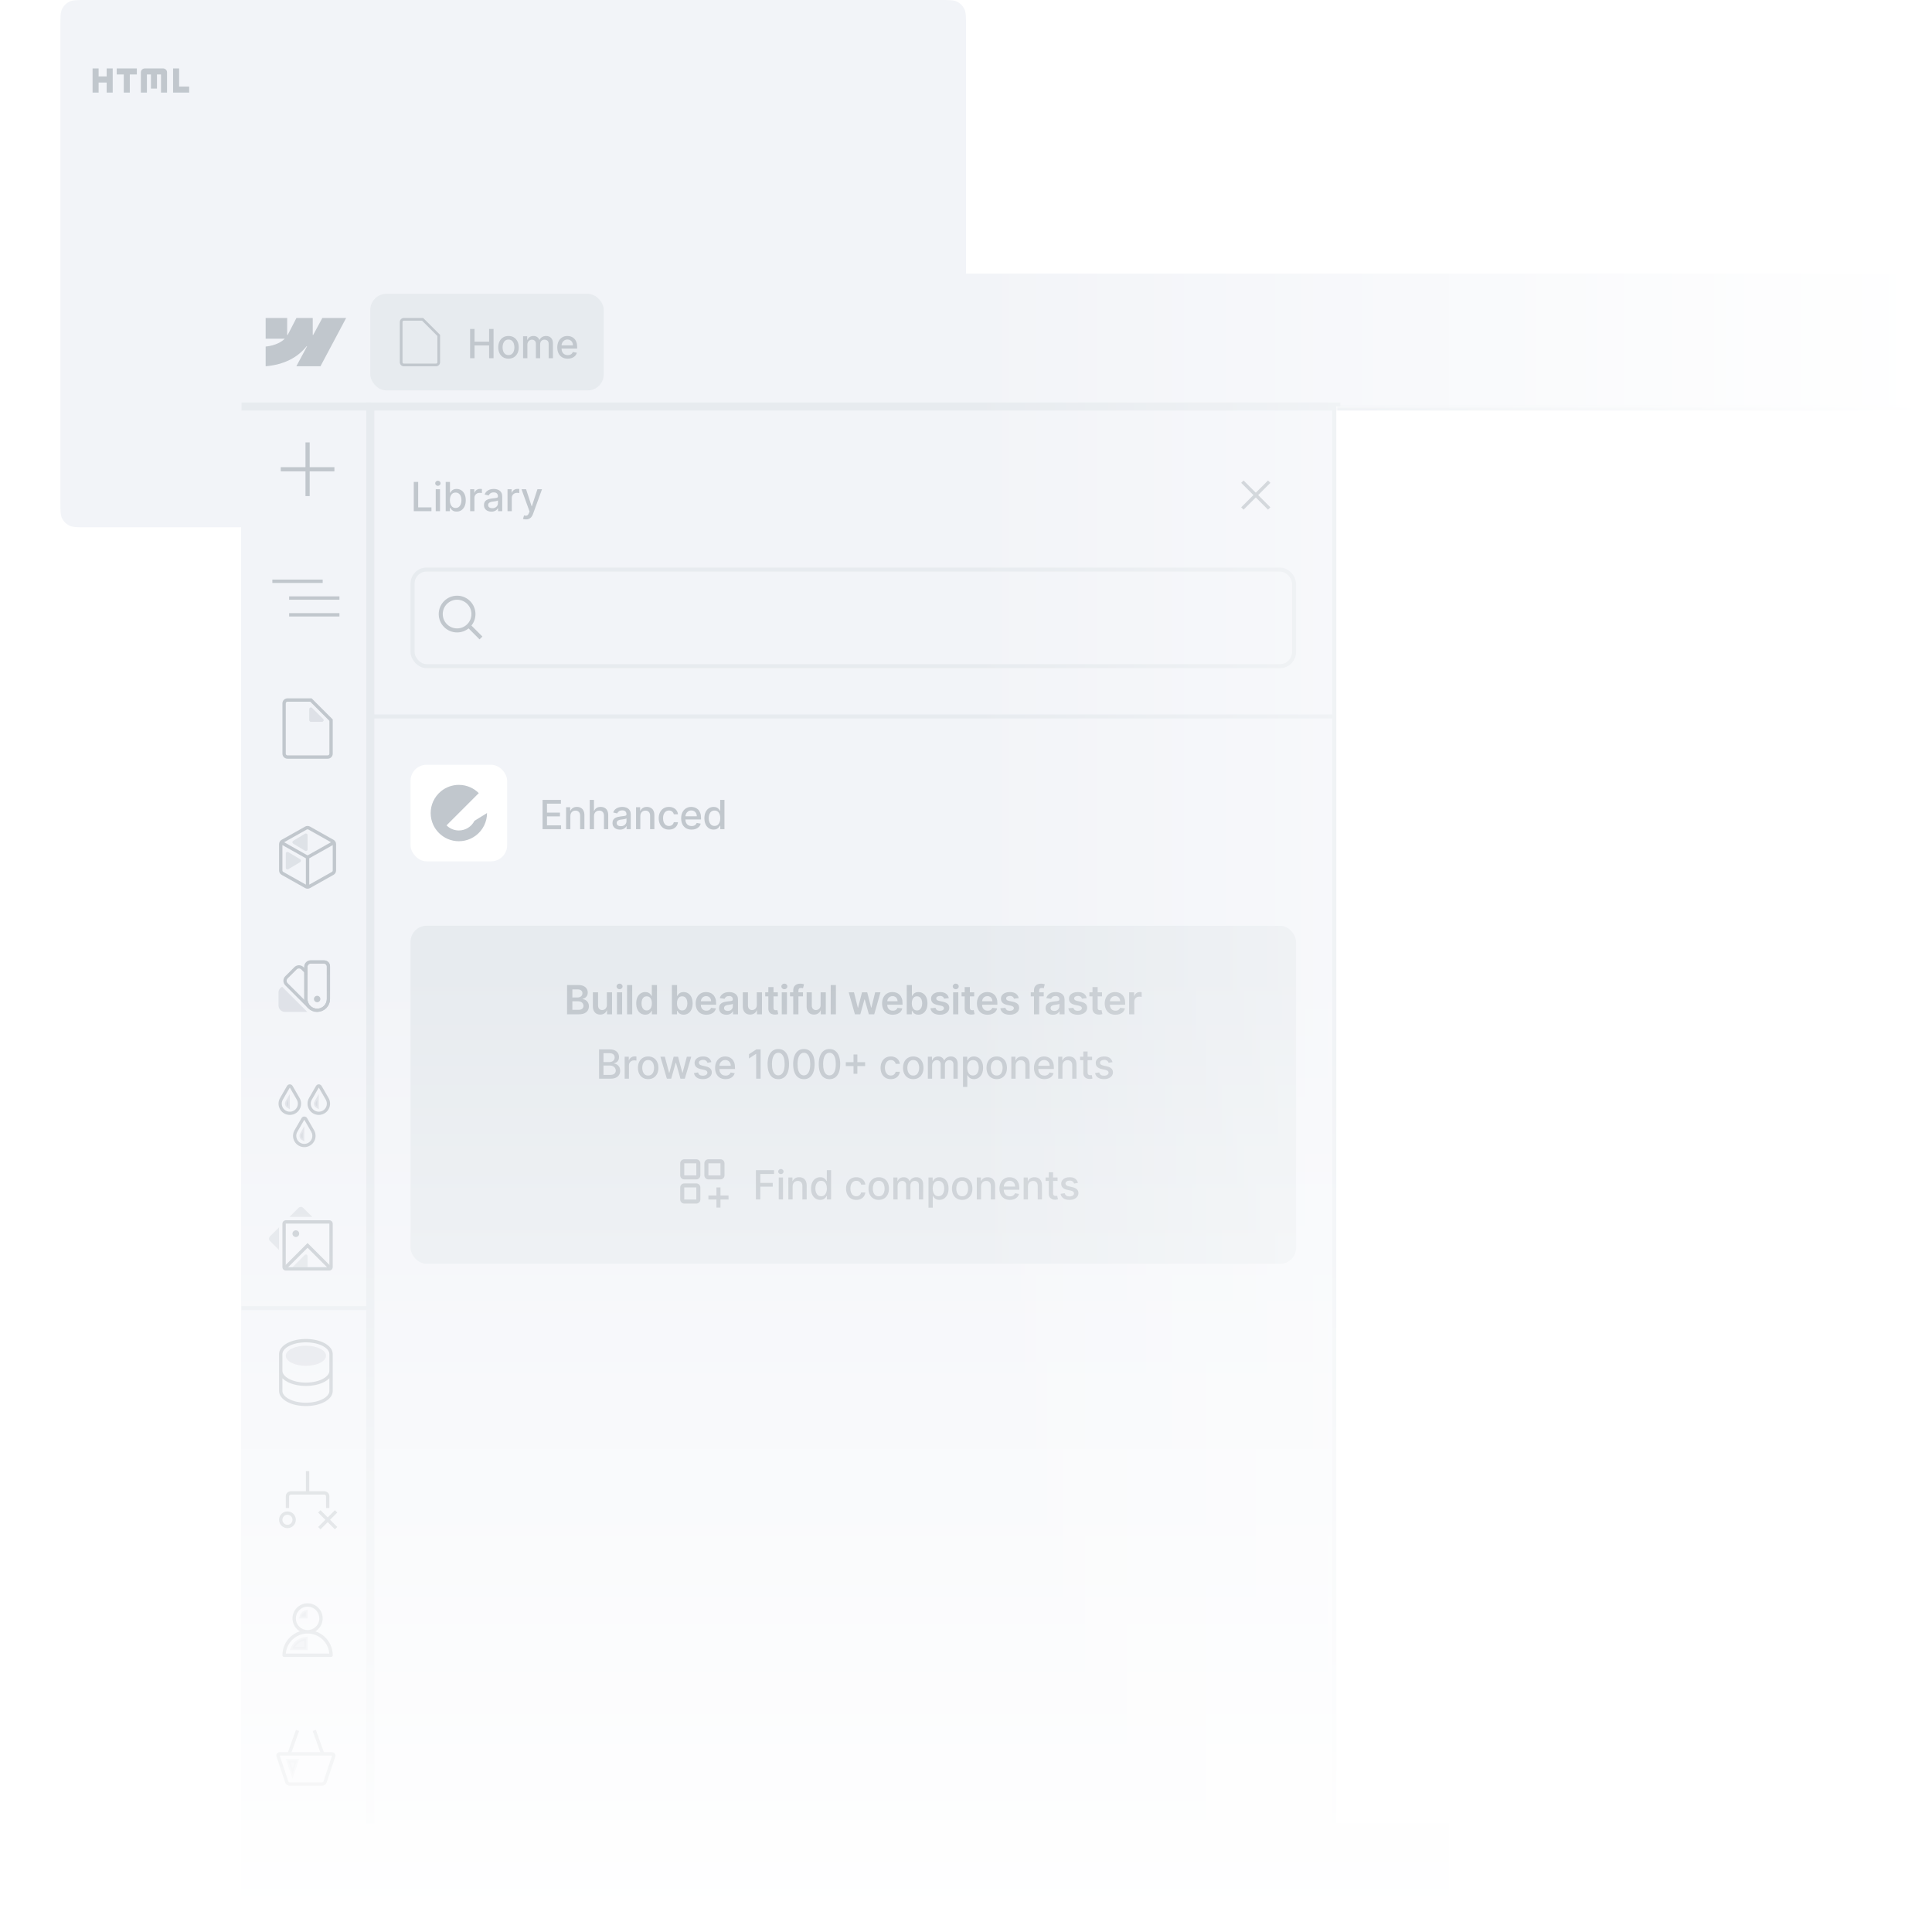 <svg width="480" height="480" viewBox="0 0 480 480" fill="none" xmlns="http://www.w3.org/2000/svg">
<g clip-path="url(#clip0_2414_5595)">
<path d="M15 6.4C15 4.16 15 3.04 15.436 2.184C15.819 1.431 16.431 0.819 17.184 0.436C18.04 0 19.16 0 21.4 0H233.6C235.84 0 236.96 0 237.816 0.436C238.569 0.819 239.181 1.431 239.564 2.184C240 3.04 240 4.16 240 6.4V124.6C240 126.84 240 127.96 239.564 128.816C239.181 129.569 238.569 130.181 237.816 130.564C236.96 131 235.84 131 233.6 131H21.4C19.16 131 18.04 131 17.184 130.564C16.431 130.181 15.819 129.569 15.436 128.816C15 127.96 15 126.84 15 124.6V6.4Z" fill="#F2F4F8"/>
<path d="M23 23V17H24.5V19H26.5V17H28V23H26.5V20.5H24.5V23H23ZM30.75 23V18.5H29V17H34V18.5H32.25V23H30.75ZM35 23V18C35 17.717 35.096 17.479 35.288 17.288C35.479 17.096 35.717 17 36 17H40.5C40.783 17 41.021 17.096 41.212 17.288C41.404 17.479 41.5 17.717 41.5 18V23H40V18.5H39V22H37.5V18.5H36.5V23H35ZM43 23V17H44.5V21.5H47V23H43Z" fill="#C1C7CD"/>
<g filter="url(#filter0_d_2414_5595)">
<path d="M60 74.4C60 72.16 60 71.04 60.436 70.184C60.819 69.431 61.431 68.82 62.184 68.436C63.04 68 64.16 68 66.4 68H480V480H60V74.4Z" fill="#F2F4F8" shape-rendering="crispEdges"/>
<rect x="92" y="73" width="58" height="24" rx="4" fill="#E7EBEF"/>
<path d="M116.799 89V81.727H117.896V84.888H121.522V81.727H122.623V89H121.522V85.829H117.896V89H116.799ZM126.333 89.11C125.822 89.11 125.376 88.993 124.994 88.758C124.613 88.524 124.317 88.196 124.107 87.775C123.896 87.353 123.791 86.861 123.791 86.298C123.791 85.732 123.896 85.237 124.107 84.813C124.317 84.389 124.613 84.06 124.994 83.826C125.376 83.592 125.822 83.474 126.333 83.474C126.845 83.474 127.291 83.592 127.672 83.826C128.053 84.06 128.349 84.389 128.56 84.813C128.771 85.237 128.876 85.732 128.876 86.298C128.876 86.861 128.771 87.353 128.56 87.775C128.349 88.196 128.053 88.524 127.672 88.758C127.291 88.993 126.845 89.11 126.333 89.11ZM126.337 88.219C126.668 88.219 126.943 88.131 127.161 87.956C127.378 87.781 127.539 87.548 127.644 87.256C127.75 86.965 127.803 86.644 127.803 86.294C127.803 85.946 127.75 85.626 127.644 85.335C127.539 85.042 127.378 84.806 127.161 84.629C126.943 84.451 126.668 84.362 126.337 84.362C126.003 84.362 125.726 84.451 125.506 84.629C125.288 84.806 125.126 85.042 125.019 85.335C124.915 85.626 124.863 85.946 124.863 86.294C124.863 86.644 124.915 86.965 125.019 87.256C125.126 87.548 125.288 87.781 125.506 87.956C125.726 88.131 126.003 88.219 126.337 88.219ZM129.961 89V83.546H130.98V84.433H131.048C131.161 84.133 131.347 83.898 131.605 83.73C131.863 83.56 132.172 83.474 132.532 83.474C132.897 83.474 133.202 83.56 133.448 83.73C133.697 83.901 133.88 84.135 133.999 84.433H134.056C134.186 84.142 134.393 83.91 134.677 83.737C134.961 83.562 135.3 83.474 135.693 83.474C136.187 83.474 136.591 83.629 136.904 83.94C137.218 84.25 137.376 84.717 137.376 85.342V89H136.314V85.442C136.314 85.072 136.213 84.805 136.012 84.639C135.811 84.474 135.571 84.391 135.291 84.391C134.946 84.391 134.677 84.497 134.485 84.71C134.293 84.921 134.198 85.192 134.198 85.523V89H133.139V85.374C133.139 85.078 133.047 84.84 132.862 84.66C132.678 84.481 132.437 84.391 132.141 84.391C131.94 84.391 131.754 84.444 131.584 84.55C131.416 84.655 131.28 84.8 131.176 84.987C131.074 85.174 131.023 85.391 131.023 85.637V89H129.961ZM141.05 89.11C140.512 89.11 140.05 88.995 139.661 88.766C139.275 88.534 138.977 88.208 138.766 87.789C138.558 87.368 138.454 86.874 138.454 86.308C138.454 85.749 138.558 85.257 138.766 84.831C138.977 84.405 139.271 84.072 139.647 83.833C140.026 83.594 140.469 83.474 140.975 83.474C141.283 83.474 141.581 83.525 141.87 83.627C142.159 83.729 142.418 83.889 142.648 84.106C142.877 84.324 143.059 84.607 143.191 84.955C143.324 85.301 143.39 85.721 143.39 86.216V86.592H139.054V85.797H142.35C142.35 85.517 142.293 85.27 142.179 85.055C142.065 84.837 141.906 84.665 141.7 84.54C141.496 84.414 141.257 84.352 140.982 84.352C140.684 84.352 140.424 84.425 140.201 84.572C139.981 84.716 139.81 84.906 139.69 85.14C139.571 85.372 139.512 85.624 139.512 85.896V86.518C139.512 86.882 139.576 87.192 139.704 87.448C139.834 87.704 140.015 87.899 140.247 88.034C140.479 88.167 140.75 88.233 141.06 88.233C141.262 88.233 141.445 88.204 141.611 88.148C141.777 88.088 141.92 88.001 142.041 87.885C142.161 87.769 142.254 87.626 142.318 87.455L143.323 87.636C143.242 87.932 143.098 88.192 142.889 88.414C142.683 88.634 142.424 88.806 142.112 88.929C141.801 89.05 141.448 89.11 141.05 89.11Z" fill="#C1C7CD"/>
<path fill-rule="evenodd" clip-rule="evenodd" d="M100.334 79.667C100.246 79.667 100.161 79.702 100.098 79.764C100.036 79.827 100.001 79.912 100.001 80V90C100.001 90.088 100.036 90.173 100.098 90.236C100.161 90.298 100.246 90.333 100.334 90.333H108.334C108.422 90.333 108.507 90.298 108.57 90.236C108.632 90.173 108.667 90.088 108.667 90V83.471L104.863 79.667H100.334ZM99.334 80C99.334 79.735 99.439 79.48 99.627 79.293C99.814 79.105 100.069 79 100.334 79H105.139L109.334 83.195V90C109.334 90.265 109.229 90.52 109.041 90.707C108.854 90.895 108.599 91 108.334 91H100.334C100.069 91 99.814 90.895 99.627 90.707C99.439 90.52 99.334 90.265 99.334 90V80Z" fill="#C1C7CD"/>
<path fill-rule="evenodd" clip-rule="evenodd" d="M71.418 174.333C71.308 174.333 71.201 174.377 71.123 174.455C71.045 174.534 71.001 174.639 71.001 174.75V187.25C71.001 187.361 71.045 187.466 71.123 187.545C71.201 187.623 71.308 187.667 71.418 187.667H81.418C81.528 187.667 81.635 187.623 81.713 187.545C81.791 187.466 81.835 187.361 81.835 187.25V179.089L77.079 174.333H71.418ZM70.168 174.75C70.168 174.418 70.3 174.101 70.534 173.866C70.769 173.632 71.086 173.5 71.418 173.5H77.424L82.668 178.744V187.25C82.668 187.582 82.536 187.899 82.302 188.134C82.067 188.368 81.749 188.5 81.418 188.5H71.418C71.086 188.5 70.769 188.368 70.534 188.134C70.3 187.899 70.168 187.582 70.168 187.25V174.75Z" fill="#C1C7CD"/>
<path opacity="0.4" d="M79.993 179.333H77.249C77.138 179.333 77.032 179.289 76.954 179.211C76.876 179.133 76.832 179.027 76.832 178.917V176.173C76.832 176.09 76.856 176.01 76.902 175.941C76.948 175.872 77.013 175.819 77.09 175.788C77.166 175.756 77.249 175.748 77.33 175.764C77.411 175.78 77.486 175.82 77.544 175.878L80.287 178.622C80.345 178.68 80.385 178.754 80.401 178.835C80.418 178.916 80.409 179 80.378 179.076C80.346 179.152 80.293 179.217 80.224 179.263C80.156 179.309 80.075 179.333 79.993 179.333Z" fill="#C1C7CD"/>
<path fill-rule="evenodd" clip-rule="evenodd" d="M77.028 205.367C76.841 205.262 76.63 205.206 76.415 205.206C76.201 205.206 75.99 205.262 75.803 205.367L69.969 208.647C69.776 208.756 69.615 208.915 69.503 209.106C69.391 209.298 69.332 209.516 69.332 209.737V216.262C69.332 216.484 69.391 216.702 69.503 216.894C69.615 217.085 69.776 217.244 69.969 217.352L75.803 220.633C75.99 220.738 76.201 220.794 76.415 220.794C76.63 220.794 76.841 220.738 77.028 220.633L82.861 217.352C83.055 217.243 83.216 217.085 83.328 216.893C83.439 216.702 83.499 216.484 83.499 216.262V209.737C83.499 209.516 83.44 209.298 83.328 209.106C83.216 208.915 83.055 208.756 82.861 208.647L77.028 205.367ZM76.211 206.093C76.273 206.058 76.344 206.04 76.415 206.04C76.487 206.04 76.557 206.058 76.62 206.093L82.232 209.25L76.415 212.522L70.599 209.25L76.211 206.093ZM70.165 209.962V216.262C70.165 216.336 70.185 216.409 70.222 216.473C70.26 216.537 70.313 216.59 70.378 216.626L75.999 219.787V213.243L70.165 209.962ZM76.832 219.787L82.453 216.626C82.517 216.59 82.571 216.537 82.608 216.473C82.646 216.409 82.665 216.336 82.665 216.262V209.962L76.832 213.243V219.787Z" fill="#C1C7CD"/>
<g opacity="0.4">
<path d="M76.417 211.014C76.417 211.088 76.397 211.16 76.36 211.224C76.323 211.288 76.27 211.34 76.205 211.377C76.141 211.413 76.069 211.432 75.995 211.431C75.921 211.43 75.849 211.41 75.786 211.372L72.846 209.608C72.784 209.571 72.733 209.518 72.697 209.456C72.662 209.393 72.643 209.322 72.643 209.25C72.643 209.178 72.662 209.107 72.697 209.045C72.733 208.982 72.784 208.93 72.846 208.893L75.786 207.128C75.849 207.09 75.921 207.07 75.995 207.069C76.069 207.068 76.142 207.087 76.206 207.123C76.27 207.16 76.323 207.213 76.36 207.277C76.397 207.34 76.417 207.413 76.417 207.487V211.014ZM74.571 214.191C74.633 214.154 74.684 214.102 74.719 214.039C74.755 213.976 74.773 213.905 74.773 213.833C74.773 213.761 74.755 213.691 74.719 213.628C74.684 213.565 74.633 213.513 74.571 213.476L71.631 211.712C71.567 211.674 71.495 211.653 71.421 211.652C71.348 211.652 71.275 211.67 71.211 211.707C71.147 211.743 71.093 211.796 71.056 211.86C71.019 211.924 71 211.996 71 212.07V215.598C71 215.671 71.019 215.744 71.057 215.807C71.094 215.871 71.147 215.924 71.211 215.96C71.275 215.996 71.348 216.015 71.422 216.014C71.495 216.013 71.568 215.993 71.631 215.955L74.571 214.191Z" fill="#C1C7CD"/>
</g>
<path d="M77.196 239H80.596C81.148 239 81.596 239.448 81.596 240V248.2C81.596 248.943 81.301 249.655 80.776 250.18C80.251 250.705 79.539 251 78.796 251C78.053 251 77.341 250.705 76.816 250.18C76.291 249.655 75.996 248.943 75.996 248.2V240.2C75.996 239.882 76.123 239.577 76.348 239.351C76.573 239.126 76.878 239 77.196 239Z" stroke="#C1C7CD" stroke-width="0.8"/>
<path d="M77.196 239H80.396C80.714 239 81.02 239.126 81.245 239.351C81.47 239.577 81.596 239.882 81.596 240.2V248.2C81.596 248.943 81.301 249.655 80.776 250.18C80.251 250.705 79.539 251 78.796 251C78.053 251 77.341 250.705 76.816 250.18C76.291 249.655 75.996 248.943 75.996 248.2V240.2C75.996 239.882 76.123 239.577 76.348 239.351C76.573 239.126 76.878 239 77.196 239Z" stroke="#C1C7CD" stroke-width="0.8"/>
<path fill-rule="evenodd" clip-rule="evenodd" d="M76.399 241.274L75.404 240.28C75.104 239.98 74.697 239.811 74.273 239.811C73.849 239.811 73.442 239.98 73.142 240.28L70.879 242.544C70.579 242.844 70.41 243.251 70.41 243.675C70.41 244.099 70.579 244.506 70.879 244.806L76.399 250.326V249.195L71.445 244.24C71.295 244.09 71.211 243.886 71.211 243.674C71.211 243.462 71.295 243.259 71.445 243.109L73.707 240.846C73.857 240.696 74.061 240.612 74.273 240.612C74.485 240.612 74.689 240.696 74.839 240.846L76.399 242.406V241.274Z" fill="#C1C7CD"/>
<path opacity="0.4" fill-rule="evenodd" clip-rule="evenodd" d="M76.347 251.4L70.103 245.157C69.831 245.287 69.602 245.492 69.441 245.747C69.28 246.003 69.195 246.298 69.195 246.6V249.8C69.195 250.224 69.364 250.631 69.664 250.931C69.964 251.231 70.371 251.4 70.795 251.4H76.347ZM78.043 251.4H78.795C78.493 251.4 78.201 251.358 77.923 251.28L78.043 251.4Z" fill="#C1C7CD"/>
<path d="M78.8 249C79.242 249 79.6 248.642 79.6 248.2C79.6 247.758 79.242 247.4 78.8 247.4C78.358 247.4 78 247.758 78 248.2C78 248.642 78.358 249 78.8 249Z" fill="#C1C7CD"/>
<path opacity="0.4" d="M71.317 273.788L71.321 273.782L71.603 273.293V274.893C71.511 274.84 71.431 274.769 71.367 274.684C71.302 274.6 71.255 274.503 71.229 274.401C71.202 274.298 71.196 274.191 71.211 274.086C71.226 273.981 71.262 273.88 71.317 273.789V273.788ZM74.917 281.788L74.921 281.782L75.203 281.293V282.893C75.111 282.84 75.031 282.769 74.966 282.684C74.902 282.6 74.855 282.503 74.829 282.4C74.802 282.297 74.796 282.19 74.812 282.085C74.827 281.98 74.862 281.879 74.917 281.788ZM78.517 273.788L78.521 273.782L78.803 273.293V274.893C78.711 274.84 78.631 274.769 78.567 274.684C78.502 274.6 78.455 274.503 78.429 274.4C78.402 274.297 78.396 274.19 78.412 274.085C78.427 273.98 78.462 273.879 78.517 273.788Z" fill="#C1C7CD" stroke="#C1C7CD" stroke-width="0.8"/>
<path fill-rule="evenodd" clip-rule="evenodd" d="M69.203 274.2C69.203 274.631 69.303 275.057 69.495 275.443C69.686 275.83 69.965 276.167 70.308 276.428C70.651 276.689 71.05 276.868 71.474 276.949C71.898 277.031 72.334 277.013 72.75 276.898C73.166 276.783 73.549 276.573 73.871 276.286C74.192 275.998 74.443 275.64 74.603 275.239C74.763 274.839 74.829 274.406 74.794 273.976C74.76 273.546 74.626 273.13 74.405 272.76L72.696 269.8C72.626 269.678 72.525 269.577 72.403 269.507C72.281 269.437 72.144 269.4 72.003 269.4C71.863 269.4 71.725 269.437 71.603 269.507C71.481 269.577 71.38 269.678 71.31 269.8L69.602 272.76C69.341 273.195 69.203 273.693 69.203 274.2ZM72.003 276.2C71.649 276.2 71.301 276.106 70.995 275.928C70.689 275.749 70.436 275.493 70.262 275.185C70.088 274.877 69.998 274.528 70.003 274.174C70.008 273.82 70.106 273.473 70.289 273.17L70.293 273.163L72.003 270.2L73.718 273.17C73.9 273.473 73.999 273.82 74.003 274.174C74.008 274.528 73.918 274.877 73.744 275.185C73.57 275.493 73.317 275.749 73.011 275.928C72.705 276.106 72.357 276.2 72.003 276.2ZM76.403 274.2C76.403 274.631 76.503 275.057 76.695 275.443C76.887 275.829 77.165 276.166 77.508 276.427C77.852 276.688 78.251 276.866 78.674 276.948C79.098 277.029 79.534 277.012 79.95 276.897C80.366 276.782 80.749 276.572 81.07 276.285C81.392 275.997 81.642 275.639 81.803 275.239C81.963 274.838 82.028 274.406 81.994 273.976C81.96 273.546 81.827 273.13 81.606 272.76L79.896 269.8C79.826 269.678 79.725 269.577 79.603 269.507C79.481 269.437 79.344 269.4 79.203 269.4C79.063 269.4 78.925 269.437 78.803 269.507C78.681 269.577 78.581 269.678 78.51 269.8L76.802 272.76C76.541 273.195 76.403 273.693 76.403 274.2ZM79.203 276.2C78.849 276.2 78.501 276.106 78.195 275.928C77.889 275.749 77.636 275.493 77.462 275.185C77.288 274.877 77.198 274.528 77.203 274.174C77.208 273.82 77.306 273.473 77.489 273.17L77.493 273.163L79.203 270.2L80.918 273.17C81.1 273.473 81.198 273.82 81.203 274.174C81.208 274.528 81.118 274.877 80.944 275.185C80.77 275.493 80.517 275.749 80.211 275.928C79.905 276.106 79.557 276.2 79.203 276.2ZM75.603 285C75.108 285 74.621 284.869 74.193 284.619C73.765 284.37 73.411 284.011 73.166 283.58C72.922 283.149 72.797 282.661 72.803 282.165C72.809 281.67 72.947 281.185 73.201 280.76L74.91 277.8C74.981 277.678 75.082 277.577 75.203 277.507C75.325 277.437 75.463 277.4 75.603 277.4C75.743 277.4 75.882 277.437 76.003 277.507C76.125 277.577 76.226 277.678 76.296 277.8L78.005 280.76C78.26 281.185 78.397 281.67 78.403 282.165C78.409 282.661 78.284 283.149 78.04 283.58C77.796 284.011 77.441 284.37 77.013 284.619C76.585 284.869 76.099 285 75.603 285ZM73.603 282.2C73.603 282.508 73.674 282.812 73.811 283.088C73.948 283.364 74.147 283.605 74.393 283.792C74.638 283.978 74.923 284.106 75.226 284.164C75.529 284.222 75.841 284.209 76.138 284.127C76.435 284.044 76.709 283.894 76.938 283.689C77.168 283.483 77.347 283.227 77.461 282.941C77.575 282.654 77.621 282.346 77.597 282.038C77.572 281.731 77.476 281.434 77.317 281.17L77.314 281.163L75.603 278.2L73.893 281.163L73.889 281.17C73.702 281.481 73.603 281.837 73.603 282.2Z" fill="#C1C7CD"/>
<path d="M73.501 307.333C73.962 307.333 74.335 306.96 74.335 306.5C74.335 306.04 73.962 305.667 73.501 305.667C73.041 305.667 72.668 306.04 72.668 306.5C72.668 306.96 73.041 307.333 73.501 307.333Z" fill="#C1C7CD"/>
<g opacity="0.4">
<path d="M74.159 300.09C74.315 299.934 74.527 299.846 74.748 299.846C74.969 299.846 75.181 299.934 75.337 300.09L77.58 302.333H71.914L74.159 300.09ZM69.331 304.918V310.583L67.088 308.34C66.931 308.184 66.844 307.972 66.844 307.751C66.844 307.53 66.931 307.318 67.088 307.162L69.331 304.918ZM76.414 314.833H72.664L75.703 311.795C75.761 311.737 75.835 311.697 75.916 311.681C75.997 311.665 76.081 311.673 76.157 311.704C76.233 311.736 76.298 311.789 76.344 311.858C76.39 311.926 76.414 312.007 76.414 312.089V314.833Z" fill="#C1C7CD"/>
</g>
<path d="M81.832 303.583H70.999C70.769 303.583 70.582 303.77 70.582 304V314.833C70.582 315.063 70.769 315.25 70.999 315.25H81.832C82.062 315.25 82.249 315.063 82.249 314.833V304C82.249 303.77 82.062 303.583 81.832 303.583Z" stroke="#C1C7CD" stroke-width="0.833"/>
<path d="M71 314.833L76.417 309.417L81.833 314.833" stroke="#C1C7CD" stroke-width="0.833"/>
<path d="M92 324.5H60V325.5H92V324.5Z" fill="#E7EBEF"/>
<path opacity="0.4" d="M76 339.333C78.762 339.333 81 338.214 81 336.833C81 335.453 78.762 334.333 76 334.333C73.238 334.333 71 335.453 71 336.833C71 338.214 73.238 339.333 76 339.333Z" fill="#C1C7CD"/>
<path fill-rule="evenodd" clip-rule="evenodd" d="M76 332.667C74.219 332.667 72.586 333.05 71.384 333.692C70.2 334.325 69.333 335.267 69.333 336.417V345.583C69.333 346.733 70.2 347.677 71.384 348.308C72.586 348.95 74.219 349.333 76 349.333C77.78 349.333 79.413 348.95 80.615 348.308C81.8 347.677 82.666 346.733 82.666 345.583V336.417C82.666 335.267 81.8 334.324 80.615 333.692C79.413 333.05 77.78 332.667 76 332.667ZM81.833 340.583V336.417C81.833 335.725 81.3 335.002 80.223 334.427C79.164 333.862 77.671 333.5 76 333.5C74.328 333.5 72.835 333.862 71.776 334.427C70.699 335.002 70.166 335.725 70.166 336.417V340.583C70.166 341.275 70.7 341.998 71.776 342.572C72.835 343.137 74.328 343.5 76 343.5C77.671 343.5 79.164 343.137 80.223 342.572C81.3 341.997 81.833 341.275 81.833 340.583ZM70.166 342.423C70.501 342.762 70.918 343.059 71.384 343.308C72.586 343.95 74.219 344.333 76 344.333C77.78 344.333 79.413 343.95 80.615 343.308C81.063 343.076 81.474 342.778 81.833 342.423V345.583C81.833 346.275 81.3 346.998 80.223 347.572C79.164 348.137 77.671 348.5 76 348.5C74.328 348.5 72.835 348.137 71.776 347.572C70.699 346.997 70.166 346.275 70.166 345.583V342.423Z" fill="#C1C7CD"/>
<path d="M76 370.5V365.5H76.833V370.5H80.583C80.915 370.5 81.233 370.632 81.467 370.866C81.702 371.101 81.833 371.418 81.833 371.75V374.667H81V371.75C81 371.639 80.956 371.534 80.878 371.455C80.8 371.377 80.694 371.333 80.583 371.333H72.25C72.139 371.333 72.034 371.377 71.955 371.455C71.877 371.534 71.833 371.639 71.833 371.75V374.667H71V371.75C71 371.418 71.132 371.101 71.366 370.866C71.6 370.632 71.918 370.5 72.25 370.5H76ZM79.628 379.962L81.417 378.173L83.205 379.962L83.795 379.372L82.006 377.583L83.795 375.795L83.205 375.205L81.417 376.994L79.628 375.205L79.038 375.795L80.828 377.583L79.038 379.372L79.628 379.962Z" fill="#C1C7CD"/>
<path fill-rule="evenodd" clip-rule="evenodd" d="M71.416 379.667C71.969 379.667 72.499 379.447 72.889 379.056C73.28 378.666 73.5 378.136 73.5 377.583C73.5 377.031 73.28 376.501 72.889 376.11C72.499 375.719 71.969 375.5 71.416 375.5C70.864 375.5 70.334 375.719 69.943 376.11C69.552 376.501 69.333 377.031 69.333 377.583C69.333 378.136 69.552 378.666 69.943 379.056C70.334 379.447 70.864 379.667 71.416 379.667ZM72.666 377.583C72.666 377.915 72.535 378.233 72.3 378.467C72.066 378.702 71.748 378.833 71.416 378.833C71.085 378.833 70.767 378.702 70.532 378.467C70.298 378.233 70.166 377.915 70.166 377.583C70.166 377.252 70.298 376.934 70.532 376.699C70.767 376.465 71.085 376.333 71.416 376.333C71.748 376.333 72.066 376.465 72.3 376.699C72.535 376.934 72.666 377.252 72.666 377.583Z" fill="#C1C7CD"/>
<path fill-rule="evenodd" clip-rule="evenodd" d="M76.417 398.333C75.596 398.333 74.798 398.602 74.144 399.099C73.491 399.597 73.019 400.294 72.801 401.086C72.582 401.877 72.63 402.718 72.936 403.48C73.241 404.242 73.789 404.883 74.494 405.303C73.237 405.71 72.141 406.505 71.363 407.573C70.586 408.641 70.167 409.929 70.167 411.25C70.167 411.361 70.211 411.466 70.289 411.545C70.367 411.623 70.473 411.667 70.584 411.667H82.25C82.361 411.667 82.467 411.623 82.545 411.545C82.623 411.466 82.667 411.361 82.667 411.25C82.667 409.929 82.248 408.641 81.471 407.573C80.694 406.505 79.597 405.71 78.34 405.303C79.045 404.883 79.593 404.242 79.898 403.48C80.204 402.718 80.252 401.877 80.033 401.086C79.815 400.294 79.343 399.597 78.69 399.099C78.036 398.602 77.238 398.333 76.417 398.333ZM73.5 402.083C73.5 401.31 73.808 400.568 74.355 400.021C74.902 399.474 75.643 399.167 76.417 399.167C77.191 399.167 77.932 399.474 78.479 400.021C79.026 400.568 79.334 401.31 79.334 402.083C79.334 402.857 79.026 403.599 78.479 404.146C77.932 404.693 77.191 405 76.417 405C75.643 405 74.902 404.693 74.355 404.146C73.808 403.599 73.5 402.857 73.5 402.083ZM72.587 407.42C73.319 406.688 74.246 406.181 75.258 405.96C76.27 405.738 77.324 405.811 78.295 406.17C79.267 406.53 80.115 407.16 80.739 407.986C81.363 408.813 81.737 409.801 81.817 410.833H71.016C71.116 409.545 71.673 408.334 72.587 407.42Z" fill="#C1C7CD"/>
<path opacity="0.4" d="M75.78 400.543C75.852 400.513 75.926 400.489 76.001 400.47V401.667H74.804C74.868 401.417 74.99 401.185 75.16 400.99C75.329 400.795 75.542 400.642 75.78 400.543ZM74.824 407.401C75.2 407.245 75.596 407.145 76.001 407.104V409.583H72.599C73.03 408.595 73.827 407.813 74.824 407.401Z" fill="#C1C7CD" stroke="#C1C7CD" stroke-width="0.833"/>
<path fill-rule="evenodd" clip-rule="evenodd" d="M72.427 435.333H79.577L77.693 430.057L78.477 429.777L80.463 435.333H82.507C82.639 435.333 82.77 435.365 82.887 435.425C83.005 435.485 83.106 435.572 83.184 435.679C83.261 435.786 83.311 435.91 83.331 436.041C83.351 436.171 83.34 436.305 83.298 436.43L81.171 442.812C81.088 443.061 80.929 443.277 80.716 443.431C80.503 443.584 80.247 443.667 79.985 443.667H72.019C71.757 443.667 71.501 443.584 71.288 443.431C71.075 443.277 70.916 443.061 70.833 442.812L68.706 436.43C68.664 436.305 68.653 436.171 68.673 436.041C68.693 435.91 68.743 435.786 68.82 435.679C68.898 435.572 68.999 435.485 69.117 435.425C69.234 435.365 69.365 435.333 69.497 435.333H71.542L73.526 429.777L74.311 430.057L72.427 435.333ZM69.497 436.167H82.507L80.379 442.548C80.352 442.631 80.299 442.703 80.228 442.755C80.157 442.806 80.072 442.833 79.984 442.833H72.019C71.932 442.833 71.846 442.806 71.775 442.755C71.704 442.704 71.651 442.631 71.623 442.548L69.497 436.167Z" fill="#C1C7CD"/>
<path opacity="0.4" d="M72.667 440.682L71.579 437.417H73.756L72.667 440.682Z" fill="#C1C7CD" stroke="#C1C7CD" stroke-width="0.833"/>
<path d="M67.668 144.833H80.168V144H67.668V144.833ZM84.335 149H71.835V148.167H84.335V149ZM84.335 153.167H71.835V152.333H84.335V153.167Z" fill="#C1C7CD"/>
<path fill-rule="evenodd" clip-rule="evenodd" d="M75.896 116.063V109.917H76.938V116.063H83.083V117.104H76.938V123.25H75.896V117.104H69.75V116.063H75.896Z" fill="#C1C7CD"/>
<path fill-rule="evenodd" clip-rule="evenodd" d="M86 79L79.618 91H73.624L76.295 86.027H76.175C73.972 88.778 70.684 90.589 66 91V86.096C66 86.096 68.996 85.925 70.758 84.144H66V79H71.348V83.231L71.468 83.23L73.653 79H77.697V83.204L77.817 83.204L80.084 79H86Z" fill="#C1C7CD"/>
<path d="M92 100H60V102H92V100Z" fill="#E7EBEF" mask="url(#path-34-outside-1_2414_5595)"/>
<path d="M102.799 127V119.727H103.896V126.055H107.192V127H102.799ZM108.258 127V121.545H109.32V127H108.258ZM108.795 120.704C108.61 120.704 108.451 120.642 108.319 120.519C108.188 120.394 108.123 120.245 108.123 120.072C108.123 119.897 108.188 119.747 108.319 119.624C108.451 119.499 108.61 119.436 108.795 119.436C108.979 119.436 109.137 119.499 109.267 119.624C109.399 119.747 109.466 119.897 109.466 120.072C109.466 120.245 109.399 120.394 109.267 120.519C109.137 120.642 108.979 120.704 108.795 120.704ZM110.734 127V119.727H111.796V122.43H111.859C111.921 122.316 112.01 122.185 112.126 122.036C112.242 121.886 112.403 121.756 112.609 121.645C112.815 121.531 113.087 121.474 113.426 121.474C113.866 121.474 114.259 121.586 114.605 121.808C114.95 122.031 115.221 122.352 115.418 122.771C115.617 123.19 115.716 123.694 115.716 124.283C115.716 124.873 115.618 125.378 115.421 125.8C115.225 126.219 114.955 126.542 114.612 126.769C114.268 126.994 113.877 127.107 113.436 127.107C113.105 127.107 112.834 127.051 112.623 126.94C112.415 126.828 112.251 126.698 112.133 126.549C112.015 126.4 111.923 126.267 111.859 126.151H111.771V127H110.734ZM111.774 124.273C111.774 124.656 111.83 124.992 111.941 125.281C112.052 125.57 112.213 125.796 112.424 125.96C112.635 126.121 112.893 126.201 113.198 126.201C113.515 126.201 113.781 126.117 113.994 125.949C114.207 125.778 114.368 125.548 114.477 125.256C114.588 124.965 114.644 124.637 114.644 124.273C114.644 123.913 114.589 123.59 114.48 123.303C114.374 123.017 114.213 122.791 113.997 122.625C113.784 122.459 113.518 122.376 113.198 122.376C112.89 122.376 112.63 122.456 112.417 122.614C112.206 122.773 112.047 122.994 111.938 123.278C111.829 123.562 111.774 123.894 111.774 124.273ZM116.808 127V121.545H117.835V122.412H117.891C117.991 122.118 118.166 121.888 118.417 121.719C118.67 121.549 118.957 121.464 119.276 121.464C119.343 121.464 119.421 121.466 119.511 121.471C119.603 121.476 119.675 121.482 119.727 121.489V122.504C119.685 122.492 119.609 122.479 119.5 122.465C119.391 122.449 119.282 122.44 119.173 122.44C118.922 122.44 118.699 122.494 118.502 122.6C118.308 122.704 118.154 122.85 118.041 123.037C117.927 123.222 117.87 123.432 117.87 123.669V127H116.808ZM122.085 127.121C121.739 127.121 121.427 127.057 121.147 126.929C120.868 126.799 120.647 126.611 120.483 126.364C120.322 126.118 120.242 125.816 120.242 125.459C120.242 125.151 120.301 124.898 120.419 124.699C120.538 124.5 120.697 124.343 120.899 124.227C121.1 124.111 121.325 124.023 121.573 123.964C121.822 123.905 122.075 123.86 122.333 123.829C122.66 123.791 122.925 123.76 123.129 123.737C123.332 123.71 123.48 123.669 123.573 123.612C123.665 123.555 123.711 123.463 123.711 123.335V123.31C123.711 123 123.624 122.76 123.448 122.589C123.276 122.419 123.017 122.334 122.674 122.334C122.317 122.334 122.035 122.413 121.829 122.572C121.625 122.728 121.485 122.902 121.406 123.094L120.409 122.866C120.527 122.535 120.7 122.268 120.927 122.064C121.157 121.858 121.421 121.709 121.719 121.616C122.017 121.522 122.331 121.474 122.66 121.474C122.878 121.474 123.109 121.5 123.352 121.553C123.599 121.602 123.828 121.695 124.041 121.83C124.257 121.964 124.433 122.157 124.571 122.408C124.708 122.657 124.776 122.98 124.776 123.378V127H123.74V126.254H123.697C123.628 126.392 123.525 126.527 123.388 126.659C123.251 126.792 123.074 126.902 122.859 126.989C122.643 127.077 122.385 127.121 122.085 127.121ZM122.316 126.268C122.609 126.268 122.86 126.21 123.068 126.094C123.279 125.978 123.439 125.827 123.548 125.64C123.659 125.451 123.715 125.248 123.715 125.033V124.33C123.677 124.367 123.603 124.403 123.495 124.436C123.388 124.467 123.266 124.494 123.129 124.518C122.991 124.539 122.858 124.559 122.727 124.578C122.597 124.595 122.488 124.609 122.401 124.621C122.195 124.647 122.007 124.691 121.836 124.752C121.668 124.814 121.533 124.902 121.431 125.018C121.332 125.132 121.282 125.284 121.282 125.473C121.282 125.736 121.379 125.935 121.573 126.07C121.767 126.202 122.015 126.268 122.316 126.268ZM126.091 127V121.545H127.117V122.412H127.174C127.273 122.118 127.448 121.888 127.699 121.719C127.953 121.549 128.239 121.464 128.559 121.464C128.625 121.464 128.703 121.466 128.793 121.471C128.885 121.476 128.958 121.482 129.01 121.489V122.504C128.967 122.492 128.891 122.479 128.782 122.465C128.674 122.449 128.565 122.44 128.456 122.44C128.205 122.44 127.981 122.494 127.785 122.6C127.59 122.704 127.437 122.85 127.323 123.037C127.209 123.222 127.153 123.432 127.153 123.669V127H126.091ZM130.666 129.045C130.507 129.045 130.363 129.032 130.233 129.006C130.102 128.983 130.005 128.957 129.941 128.928L130.197 128.058C130.391 128.11 130.564 128.133 130.716 128.126C130.867 128.119 131.001 128.062 131.117 127.955C131.235 127.849 131.339 127.675 131.429 127.433L131.561 127.071L129.565 121.545H130.701L132.083 125.778H132.14L133.521 121.545H134.661L132.413 127.728C132.309 128.012 132.176 128.252 132.015 128.449C131.854 128.648 131.662 128.797 131.44 128.896C131.217 128.996 130.959 129.045 130.666 129.045Z" fill="#C1C7CD"/>
<rect x="102" y="190" width="24" height="24" rx="4" fill="white"/>
<path d="M119.663 202.826L117.871 203.934C117.161 205.352 115.694 206.326 114 206.326C113.407 206.326 112.842 206.207 112.328 205.991C111.806 205.772 111.335 205.453 110.941 205.059L117.059 198.941L118.95 197.05C118.355 196.455 117.654 195.968 116.878 195.617C116 195.22 115.026 195 114 195C112.316 195 110.772 195.594 109.564 196.585C108.735 197.265 108.064 198.132 107.617 199.122C107.22 200 107 200.975 107 202C107 203.026 107.22 204 107.617 204.878C107.968 205.654 108.456 206.355 109.05 206.95C110.317 208.217 112.067 209 114 209C115.026 209 116 208.779 116.878 208.383C118.853 207.491 120.341 205.708 120.828 203.547C120.94 203.049 121 202.532 121 202.001L119.663 202.827V202.826Z" fill="#C1C7CD"/>
<path d="M134.799 206V198.727H139.359V199.672H135.896V201.888H139.121V202.829H135.896V205.055H139.401V206H134.799ZM141.701 202.761V206H140.639V200.545H141.658V201.433H141.726C141.851 201.144 142.048 200.912 142.315 200.737C142.585 200.562 142.925 200.474 143.334 200.474C143.706 200.474 144.032 200.553 144.311 200.709C144.59 200.863 144.807 201.092 144.961 201.398C145.115 201.703 145.192 202.081 145.192 202.531V206H144.13V202.658C144.13 202.263 144.027 201.954 143.821 201.732C143.615 201.507 143.332 201.394 142.972 201.394C142.726 201.394 142.507 201.447 142.315 201.554C142.126 201.661 141.976 201.817 141.864 202.023C141.755 202.226 141.701 202.473 141.701 202.761ZM147.578 202.761V206H146.516V198.727H147.563V201.433H147.631C147.759 201.14 147.954 200.906 148.217 200.734C148.48 200.561 148.823 200.474 149.247 200.474C149.621 200.474 149.947 200.551 150.227 200.705C150.508 200.859 150.726 201.089 150.88 201.394C151.036 201.697 151.114 202.076 151.114 202.531V206H150.053V202.658C150.053 202.258 149.95 201.948 149.744 201.728C149.538 201.505 149.251 201.394 148.884 201.394C148.633 201.394 148.408 201.447 148.21 201.554C148.013 201.661 147.858 201.817 147.744 202.023C147.633 202.226 147.578 202.473 147.578 202.761ZM154.019 206.121C153.673 206.121 153.361 206.057 153.081 205.929C152.802 205.799 152.581 205.611 152.417 205.364C152.256 205.118 152.176 204.816 152.176 204.459C152.176 204.151 152.235 203.898 152.353 203.699C152.472 203.5 152.631 203.343 152.833 203.227C153.034 203.111 153.259 203.023 153.507 202.964C153.756 202.905 154.009 202.86 154.267 202.829C154.594 202.791 154.859 202.76 155.063 202.737C155.266 202.71 155.414 202.669 155.507 202.612C155.599 202.555 155.645 202.463 155.645 202.335V202.31C155.645 202 155.558 201.76 155.382 201.589C155.21 201.419 154.951 201.334 154.608 201.334C154.251 201.334 153.969 201.413 153.763 201.572C153.559 201.728 153.419 201.902 153.34 202.094L152.343 201.866C152.461 201.535 152.634 201.268 152.861 201.064C153.091 200.858 153.355 200.709 153.653 200.616C153.951 200.522 154.265 200.474 154.594 200.474C154.812 200.474 155.043 200.5 155.286 200.553C155.533 200.602 155.762 200.695 155.975 200.83C156.191 200.964 156.367 201.157 156.505 201.408C156.642 201.657 156.71 201.98 156.71 202.378V206H155.674V205.254H155.631C155.562 205.392 155.459 205.527 155.322 205.659C155.185 205.792 155.008 205.902 154.793 205.989C154.577 206.077 154.319 206.121 154.019 206.121ZM154.25 205.268C154.543 205.268 154.794 205.21 155.002 205.094C155.213 204.978 155.373 204.827 155.482 204.64C155.593 204.451 155.649 204.248 155.649 204.033V203.33C155.611 203.367 155.537 203.403 155.429 203.436C155.322 203.467 155.2 203.494 155.063 203.518C154.925 203.539 154.792 203.559 154.661 203.578C154.531 203.595 154.422 203.609 154.335 203.621C154.129 203.647 153.941 203.691 153.77 203.752C153.602 203.814 153.467 203.902 153.365 204.018C153.266 204.132 153.216 204.284 153.216 204.473C153.216 204.736 153.313 204.935 153.507 205.07C153.701 205.202 153.949 205.268 154.25 205.268ZM159.087 202.761V206H158.025V200.545H159.044V201.433H159.111C159.237 201.144 159.433 200.912 159.701 200.737C159.971 200.562 160.31 200.474 160.72 200.474C161.092 200.474 161.417 200.553 161.697 200.709C161.976 200.863 162.193 201.092 162.346 201.398C162.5 201.703 162.577 202.081 162.577 202.531V206H161.515V202.658C161.515 202.263 161.413 201.954 161.207 201.732C161.001 201.507 160.718 201.394 160.358 201.394C160.112 201.394 159.893 201.447 159.701 201.554C159.511 201.661 159.361 201.817 159.25 202.023C159.141 202.226 159.087 202.473 159.087 202.761ZM166.199 206.11C165.671 206.11 165.216 205.991 164.835 205.751C164.456 205.51 164.165 205.177 163.962 204.754C163.758 204.33 163.656 203.844 163.656 203.298C163.656 202.744 163.76 202.255 163.969 201.831C164.177 201.405 164.471 201.072 164.849 200.833C165.228 200.594 165.674 200.474 166.188 200.474C166.603 200.474 166.972 200.551 167.296 200.705C167.621 200.857 167.882 201.07 168.081 201.344C168.282 201.619 168.402 201.94 168.44 202.307H167.406C167.349 202.051 167.219 201.831 167.016 201.646C166.814 201.462 166.545 201.369 166.206 201.369C165.91 201.369 165.651 201.447 165.428 201.604C165.208 201.758 165.036 201.978 164.913 202.264C164.79 202.548 164.729 202.884 164.729 203.273C164.729 203.67 164.789 204.014 164.91 204.303C165.031 204.591 165.201 204.815 165.421 204.974C165.644 205.132 165.905 205.212 166.206 205.212C166.407 205.212 166.589 205.175 166.753 205.102C166.919 205.026 167.057 204.918 167.168 204.778C167.282 204.639 167.361 204.471 167.406 204.274H168.44C168.402 204.627 168.287 204.942 168.095 205.219C167.903 205.496 167.647 205.714 167.325 205.872C167.005 206.031 166.63 206.11 166.199 206.11ZM171.826 206.11C171.289 206.11 170.826 205.995 170.437 205.766C170.052 205.534 169.753 205.208 169.543 204.789C169.334 204.368 169.23 203.874 169.23 203.308C169.23 202.75 169.334 202.257 169.543 201.831C169.753 201.405 170.047 201.072 170.423 200.833C170.802 200.594 171.245 200.474 171.751 200.474C172.059 200.474 172.357 200.525 172.646 200.627C172.935 200.729 173.194 200.889 173.424 201.107C173.654 201.324 173.835 201.607 173.967 201.955C174.1 202.301 174.166 202.721 174.166 203.216V203.592H169.83V202.797H173.126C173.126 202.518 173.069 202.27 172.955 202.055C172.842 201.837 172.682 201.665 172.476 201.54C172.272 201.414 172.033 201.352 171.758 201.352C171.46 201.352 171.2 201.425 170.977 201.572C170.757 201.716 170.587 201.906 170.466 202.14C170.348 202.372 170.288 202.624 170.288 202.896V203.518C170.288 203.882 170.352 204.192 170.48 204.448C170.61 204.704 170.791 204.899 171.023 205.034C171.255 205.167 171.526 205.233 171.837 205.233C172.038 205.233 172.221 205.205 172.387 205.148C172.553 205.089 172.696 205.001 172.817 204.885C172.937 204.769 173.03 204.626 173.094 204.455L174.099 204.636C174.018 204.932 173.874 205.192 173.665 205.414C173.459 205.634 173.2 205.806 172.888 205.929C172.578 206.05 172.224 206.11 171.826 206.11ZM177.286 206.107C176.846 206.107 176.453 205.994 176.107 205.769C175.764 205.542 175.494 205.219 175.298 204.8C175.103 204.378 175.006 203.873 175.006 203.283C175.006 202.694 175.105 202.19 175.301 201.771C175.5 201.352 175.772 201.031 176.118 200.808C176.463 200.586 176.855 200.474 177.293 200.474C177.632 200.474 177.904 200.531 178.11 200.645C178.318 200.756 178.479 200.886 178.593 201.036C178.709 201.185 178.799 201.316 178.863 201.43H178.927V198.727H179.989V206H178.952V205.151H178.863C178.799 205.267 178.707 205.4 178.586 205.549C178.467 205.698 178.304 205.828 178.096 205.94C177.887 206.051 177.618 206.107 177.286 206.107ZM177.521 205.201C177.826 205.201 178.084 205.121 178.295 204.96C178.508 204.796 178.669 204.57 178.778 204.281C178.889 203.992 178.945 203.656 178.945 203.273C178.945 202.894 178.89 202.562 178.781 202.278C178.672 201.994 178.512 201.773 178.302 201.614C178.091 201.456 177.831 201.376 177.521 201.376C177.201 201.376 176.935 201.459 176.722 201.625C176.508 201.791 176.347 202.017 176.239 202.303C176.132 202.59 176.079 202.913 176.079 203.273C176.079 203.637 176.133 203.965 176.242 204.256C176.351 204.548 176.512 204.778 176.725 204.949C176.941 205.117 177.206 205.201 177.521 205.201Z" fill="#C1C7CD"/>
<rect x="102" y="230" width="220" height="84" rx="4" fill="#E7EBEF"/>
<path d="M140.882 252V244.727H143.666C144.192 244.727 144.629 244.81 144.977 244.976C145.327 245.139 145.589 245.363 145.762 245.647C145.937 245.931 146.024 246.253 146.024 246.613C146.024 246.909 145.968 247.162 145.854 247.373C145.74 247.581 145.588 247.75 145.396 247.881C145.204 248.011 144.99 248.104 144.753 248.161V248.232C145.011 248.246 145.259 248.326 145.495 248.47C145.734 248.612 145.93 248.813 146.081 249.074C146.233 249.334 146.309 249.649 146.309 250.018C146.309 250.395 146.217 250.733 146.035 251.034C145.853 251.332 145.578 251.568 145.211 251.741C144.844 251.914 144.383 252 143.826 252H140.882ZM142.2 250.899H143.617C144.095 250.899 144.439 250.808 144.65 250.626C144.863 250.441 144.97 250.204 144.97 249.915C144.97 249.7 144.916 249.506 144.81 249.333C144.703 249.158 144.552 249.021 144.355 248.921C144.159 248.819 143.925 248.768 143.652 248.768H142.2V250.899ZM142.2 247.82H143.503C143.73 247.82 143.935 247.779 144.117 247.696C144.3 247.611 144.443 247.491 144.547 247.337C144.654 247.181 144.707 246.996 144.707 246.783C144.707 246.502 144.608 246.27 144.409 246.087C144.212 245.905 143.92 245.814 143.532 245.814H142.2V247.82ZM150.774 249.706V246.545H152.06V252H150.813V251.031H150.757C150.634 251.336 150.431 251.586 150.149 251.78C149.87 251.974 149.526 252.071 149.116 252.071C148.759 252.071 148.442 251.992 148.168 251.833C147.896 251.672 147.683 251.439 147.529 251.134C147.375 250.826 147.298 250.454 147.298 250.018V246.545H148.583V249.82C148.583 250.165 148.678 250.44 148.867 250.643C149.057 250.847 149.305 250.949 149.613 250.949C149.803 250.949 149.986 250.903 150.164 250.81C150.341 250.718 150.487 250.581 150.6 250.398C150.716 250.214 150.774 249.983 150.774 249.706ZM153.282 252V246.545H154.567V252H153.282ZM153.928 245.771C153.725 245.771 153.549 245.704 153.403 245.569C153.256 245.432 153.182 245.267 153.182 245.075C153.182 244.881 153.256 244.717 153.403 244.582C153.549 244.444 153.725 244.376 153.928 244.376C154.134 244.376 154.309 244.444 154.454 244.582C154.6 244.717 154.674 244.881 154.674 245.075C154.674 245.267 154.6 245.432 154.454 245.569C154.309 245.704 154.134 245.771 153.928 245.771ZM157.075 244.727V252H155.789V244.727H157.075ZM160.321 252.096C159.892 252.096 159.509 251.986 159.17 251.766C158.832 251.545 158.564 251.226 158.368 250.807C158.171 250.388 158.073 249.879 158.073 249.28C158.073 248.674 158.172 248.162 158.371 247.746C158.572 247.327 158.844 247.011 159.184 246.798C159.525 246.582 159.905 246.474 160.324 246.474C160.644 246.474 160.907 246.529 161.113 246.638C161.319 246.744 161.482 246.873 161.603 247.025C161.723 247.174 161.817 247.315 161.883 247.447H161.937V244.727H163.226V252H161.961V251.141H161.883C161.817 251.273 161.721 251.414 161.596 251.563C161.47 251.71 161.304 251.835 161.098 251.94C160.893 252.044 160.633 252.096 160.321 252.096ZM160.679 251.041C160.952 251.041 161.184 250.968 161.375 250.821C161.567 250.672 161.713 250.465 161.812 250.2C161.912 249.934 161.961 249.625 161.961 249.273C161.961 248.92 161.912 248.613 161.812 248.353C161.715 248.093 161.571 247.89 161.379 247.746C161.19 247.601 160.956 247.529 160.679 247.529C160.393 247.529 160.154 247.604 159.962 247.753C159.77 247.902 159.626 248.108 159.529 248.371C159.432 248.634 159.383 248.934 159.383 249.273C159.383 249.614 159.432 249.918 159.529 250.185C159.628 250.451 159.774 250.66 159.966 250.814C160.16 250.965 160.398 251.041 160.679 251.041ZM166.933 252V244.727H168.218V247.447H168.272C168.338 247.315 168.431 247.174 168.552 247.025C168.673 246.873 168.836 246.744 169.042 246.638C169.248 246.529 169.511 246.474 169.83 246.474C170.252 246.474 170.632 246.582 170.97 246.798C171.311 247.011 171.581 247.327 171.78 247.746C171.981 248.162 172.082 248.674 172.082 249.28C172.082 249.879 171.984 250.388 171.787 250.807C171.591 251.226 171.323 251.545 170.985 251.766C170.646 251.986 170.263 252.096 169.834 252.096C169.522 252.096 169.262 252.044 169.056 251.94C168.85 251.835 168.685 251.71 168.559 251.563C168.436 251.414 168.34 251.273 168.272 251.141H168.197V252H166.933ZM168.193 249.273C168.193 249.625 168.243 249.934 168.343 250.2C168.444 250.465 168.59 250.672 168.779 250.821C168.971 250.968 169.203 251.041 169.475 251.041C169.759 251.041 169.997 250.965 170.189 250.814C170.381 250.66 170.525 250.451 170.622 250.185C170.722 249.918 170.772 249.614 170.772 249.273C170.772 248.934 170.723 248.634 170.626 248.371C170.529 248.108 170.384 247.902 170.193 247.753C170.001 247.604 169.762 247.529 169.475 247.529C169.201 247.529 168.968 247.601 168.776 247.746C168.584 247.89 168.438 248.093 168.339 248.353C168.242 248.613 168.193 248.92 168.193 249.273ZM175.49 252.107C174.943 252.107 174.47 251.993 174.073 251.766C173.677 251.536 173.373 251.212 173.16 250.793C172.947 250.371 172.84 249.875 172.84 249.305C172.84 248.744 172.947 248.251 173.16 247.827C173.375 247.401 173.676 247.07 174.062 246.833C174.448 246.594 174.901 246.474 175.422 246.474C175.758 246.474 176.075 246.529 176.374 246.638C176.674 246.744 176.94 246.91 177.169 247.135C177.401 247.36 177.584 247.646 177.716 247.994C177.849 248.34 177.915 248.752 177.915 249.23V249.624H173.444V248.758H176.683C176.68 248.512 176.627 248.293 176.523 248.101C176.419 247.907 176.273 247.754 176.086 247.643C175.901 247.531 175.686 247.476 175.44 247.476C175.177 247.476 174.946 247.54 174.747 247.668C174.548 247.793 174.393 247.959 174.282 248.165C174.173 248.368 174.118 248.592 174.115 248.836V249.592C174.115 249.91 174.173 250.182 174.289 250.409C174.405 250.634 174.567 250.807 174.776 250.928C174.984 251.046 175.228 251.105 175.507 251.105C175.694 251.105 175.864 251.079 176.015 251.027C176.167 250.973 176.298 250.893 176.409 250.789C176.521 250.685 176.605 250.556 176.661 250.402L177.862 250.537C177.786 250.854 177.642 251.131 177.428 251.368C177.218 251.602 176.948 251.785 176.619 251.915C176.29 252.043 175.913 252.107 175.49 252.107ZM180.472 252.11C180.126 252.11 179.815 252.049 179.538 251.925C179.264 251.8 179.046 251.615 178.885 251.371C178.726 251.128 178.647 250.827 178.647 250.469C178.647 250.162 178.704 249.907 178.817 249.706C178.931 249.505 179.086 249.344 179.282 249.223C179.479 249.102 179.7 249.011 179.947 248.95C180.195 248.886 180.452 248.839 180.717 248.811C181.037 248.778 181.296 248.748 181.495 248.722C181.694 248.694 181.838 248.651 181.928 248.594C182.02 248.535 182.067 248.444 182.067 248.321V248.3C182.067 248.032 181.987 247.825 181.829 247.678C181.67 247.531 181.442 247.458 181.143 247.458C180.828 247.458 180.579 247.527 180.394 247.664C180.212 247.801 180.089 247.964 180.025 248.151L178.824 247.98C178.919 247.649 179.075 247.372 179.293 247.149C179.511 246.924 179.777 246.756 180.092 246.645C180.407 246.531 180.755 246.474 181.136 246.474C181.399 246.474 181.661 246.505 181.921 246.567C182.181 246.628 182.419 246.73 182.635 246.872C182.85 247.012 183.023 247.202 183.153 247.444C183.286 247.685 183.352 247.987 183.352 248.349V252H182.116V251.251H182.074C181.996 251.402 181.885 251.544 181.743 251.677C181.604 251.807 181.427 251.912 181.214 251.993C181.004 252.071 180.756 252.11 180.472 252.11ZM180.806 251.165C181.064 251.165 181.288 251.115 181.477 251.013C181.666 250.909 181.812 250.771 181.914 250.601C182.018 250.43 182.07 250.245 182.07 250.043V249.401C182.03 249.434 181.961 249.464 181.864 249.493C181.769 249.521 181.663 249.546 181.545 249.567C181.426 249.589 181.309 249.608 181.193 249.624C181.077 249.641 180.976 249.655 180.891 249.667C180.699 249.693 180.528 249.736 180.376 249.795C180.225 249.854 180.105 249.937 180.018 250.043C179.93 250.147 179.886 250.282 179.886 250.448C179.886 250.685 179.973 250.864 180.145 250.984C180.318 251.105 180.538 251.165 180.806 251.165ZM188.021 249.706V246.545H189.307V252H188.06V251.031H188.003C187.88 251.336 187.678 251.586 187.396 251.78C187.117 251.974 186.772 252.071 186.363 252.071C186.005 252.071 185.689 251.992 185.415 251.833C185.142 251.672 184.929 251.439 184.776 251.134C184.622 250.826 184.545 250.454 184.545 250.018V246.545H185.83V249.82C185.83 250.165 185.925 250.44 186.114 250.643C186.304 250.847 186.552 250.949 186.86 250.949C187.049 250.949 187.233 250.903 187.41 250.81C187.588 250.718 187.734 250.581 187.847 250.398C187.963 250.214 188.021 249.983 188.021 249.706ZM193.252 246.545V247.54H190.117V246.545H193.252ZM190.891 245.239H192.176V250.359C192.176 250.532 192.202 250.665 192.255 250.757C192.309 250.847 192.38 250.909 192.468 250.942C192.555 250.975 192.652 250.991 192.759 250.991C192.839 250.991 192.913 250.986 192.979 250.974C193.048 250.962 193.1 250.951 193.135 250.942L193.352 251.947C193.283 251.97 193.185 251.996 193.057 252.025C192.932 252.053 192.778 252.07 192.595 252.075C192.273 252.084 191.983 252.036 191.725 251.929C191.467 251.82 191.263 251.652 191.111 251.425C190.962 251.197 190.889 250.913 190.891 250.572V245.239ZM194.228 252V246.545H195.513V252H194.228ZM194.874 245.771C194.67 245.771 194.495 245.704 194.348 245.569C194.201 245.432 194.128 245.267 194.128 245.075C194.128 244.881 194.201 244.717 194.348 244.582C194.495 244.444 194.67 244.376 194.874 244.376C195.08 244.376 195.255 244.444 195.399 244.582C195.546 244.717 195.62 244.881 195.62 245.075C195.62 245.267 195.546 245.432 195.399 245.569C195.255 245.704 195.08 245.771 194.874 245.771ZM199.498 246.545V247.54H196.273V246.545H199.498ZM197.079 252V246.031C197.079 245.664 197.155 245.358 197.307 245.114C197.461 244.871 197.667 244.688 197.925 244.567C198.183 244.447 198.469 244.386 198.784 244.386C199.006 244.386 199.204 244.404 199.377 244.44C199.55 244.475 199.678 244.507 199.76 244.536L199.505 245.53C199.45 245.513 199.382 245.497 199.299 245.48C199.216 245.461 199.124 245.452 199.022 245.452C198.783 245.452 198.613 245.51 198.514 245.626C198.417 245.739 198.368 245.903 198.368 246.116V252H197.079ZM203.881 249.706V246.545H205.167V252H203.92V251.031H203.863C203.74 251.336 203.538 251.586 203.256 251.78C202.977 251.974 202.632 252.071 202.223 252.071C201.865 252.071 201.549 251.992 201.274 251.833C201.002 251.672 200.789 251.439 200.635 251.134C200.481 250.826 200.404 250.454 200.404 250.018V246.545H201.69V249.82C201.69 250.165 201.785 250.44 201.974 250.643C202.163 250.847 202.412 250.949 202.72 250.949C202.909 250.949 203.093 250.903 203.27 250.81C203.448 250.718 203.593 250.581 203.707 250.398C203.823 250.214 203.881 249.983 203.881 249.706ZM207.674 244.727V252H206.388V244.727H207.674ZM212.402 252L210.861 246.545H212.171L213.13 250.381H213.18L214.16 246.545H215.456L216.436 250.359H216.489L217.434 246.545H218.748L217.203 252H215.864L214.842 248.314H214.767L213.744 252H212.402ZM221.804 252.107C221.257 252.107 220.785 251.993 220.387 251.766C219.992 251.536 219.688 251.212 219.474 250.793C219.261 250.371 219.155 249.875 219.155 249.305C219.155 248.744 219.261 248.251 219.474 247.827C219.69 247.401 219.991 247.07 220.376 246.833C220.762 246.594 221.216 246.474 221.737 246.474C222.073 246.474 222.39 246.529 222.688 246.638C222.989 246.744 223.254 246.91 223.484 247.135C223.716 247.36 223.898 247.646 224.031 247.994C224.163 248.34 224.229 248.752 224.229 249.23V249.624H219.759V248.758H222.997C222.995 248.512 222.942 248.293 222.837 248.101C222.733 247.907 222.588 247.754 222.401 247.643C222.216 247.531 222 247.476 221.754 247.476C221.491 247.476 221.261 247.54 221.062 247.668C220.863 247.793 220.708 247.959 220.597 248.165C220.488 248.368 220.432 248.592 220.43 248.836V249.592C220.43 249.91 220.488 250.182 220.604 250.409C220.72 250.634 220.882 250.807 221.09 250.928C221.299 251.046 221.542 251.105 221.822 251.105C222.009 251.105 222.178 251.079 222.33 251.027C222.481 250.973 222.612 250.893 222.724 250.789C222.835 250.685 222.919 250.556 222.976 250.402L224.176 250.537C224.1 250.854 223.956 251.131 223.743 251.368C223.532 251.602 223.262 251.785 222.933 251.915C222.604 252.043 222.228 252.107 221.804 252.107ZM225.274 252V244.727H226.559V247.447H226.613C226.679 247.315 226.772 247.174 226.893 247.025C227.014 246.873 227.177 246.744 227.383 246.638C227.589 246.529 227.852 246.474 228.171 246.474C228.593 246.474 228.973 246.582 229.311 246.798C229.652 247.011 229.922 247.327 230.121 247.746C230.322 248.162 230.423 248.674 230.423 249.28C230.423 249.879 230.325 250.388 230.128 250.807C229.932 251.226 229.664 251.545 229.326 251.766C228.987 251.986 228.604 252.096 228.175 252.096C227.863 252.096 227.603 252.044 227.397 251.94C227.191 251.835 227.026 251.71 226.9 251.563C226.777 251.414 226.681 251.273 226.613 251.141H226.538V252H225.274ZM226.534 249.273C226.534 249.625 226.584 249.934 226.684 250.2C226.785 250.465 226.931 250.672 227.12 250.821C227.312 250.968 227.544 251.041 227.816 251.041C228.1 251.041 228.338 250.965 228.53 250.814C228.722 250.66 228.866 250.451 228.963 250.185C229.063 249.918 229.113 249.614 229.113 249.273C229.113 248.934 229.064 248.634 228.967 248.371C228.87 248.108 228.725 247.902 228.534 247.753C228.342 247.604 228.103 247.529 227.816 247.529C227.542 247.529 227.309 247.601 227.117 247.746C226.925 247.89 226.779 248.093 226.68 248.353C226.583 248.613 226.534 248.92 226.534 249.273ZM235.727 247.987L234.555 248.115C234.522 247.997 234.464 247.885 234.381 247.781C234.3 247.677 234.192 247.593 234.054 247.529C233.917 247.465 233.749 247.433 233.55 247.433C233.282 247.433 233.058 247.491 232.875 247.607C232.695 247.723 232.607 247.874 232.609 248.058C232.607 248.217 232.665 248.346 232.783 248.445C232.904 248.545 233.103 248.626 233.38 248.69L234.31 248.889C234.826 249 235.21 249.177 235.461 249.418C235.714 249.66 235.842 249.976 235.844 250.366C235.842 250.71 235.741 251.013 235.542 251.276C235.346 251.536 235.072 251.74 234.722 251.886C234.372 252.033 233.969 252.107 233.515 252.107C232.847 252.107 232.309 251.967 231.902 251.688C231.495 251.406 231.252 251.014 231.174 250.512L232.428 250.391C232.485 250.638 232.605 250.823 232.79 250.949C232.975 251.074 233.215 251.137 233.511 251.137C233.816 251.137 234.061 251.074 234.246 250.949C234.433 250.823 234.527 250.668 234.527 250.484C234.527 250.327 234.466 250.198 234.345 250.097C234.227 249.995 234.042 249.917 233.791 249.862L232.861 249.667C232.338 249.558 231.951 249.375 231.7 249.116C231.449 248.856 231.325 248.527 231.327 248.129C231.325 247.793 231.416 247.502 231.6 247.256C231.787 247.007 232.047 246.815 232.378 246.68C232.712 246.543 233.097 246.474 233.532 246.474C234.171 246.474 234.675 246.611 235.041 246.883C235.411 247.155 235.639 247.523 235.727 247.987ZM236.804 252V246.545H238.09V252H236.804ZM237.45 245.771C237.247 245.771 237.072 245.704 236.925 245.569C236.778 245.432 236.705 245.267 236.705 245.075C236.705 244.881 236.778 244.717 236.925 244.582C237.072 244.444 237.247 244.376 237.45 244.376C237.656 244.376 237.832 244.444 237.976 244.582C238.123 244.717 238.196 244.881 238.196 245.075C238.196 245.267 238.123 245.432 237.976 245.569C237.832 245.704 237.656 245.771 237.45 245.771ZM242.035 246.545V247.54H238.9V246.545H242.035ZM239.674 245.239H240.959V250.359C240.959 250.532 240.985 250.665 241.037 250.757C241.092 250.847 241.163 250.909 241.25 250.942C241.338 250.975 241.435 250.991 241.542 250.991C241.622 250.991 241.695 250.986 241.762 250.974C241.83 250.962 241.883 250.951 241.918 250.942L242.135 251.947C242.066 251.97 241.968 251.996 241.84 252.025C241.714 252.053 241.561 252.07 241.378 252.075C241.056 252.084 240.766 252.036 240.508 251.929C240.25 251.82 240.045 251.652 239.894 251.425C239.745 251.197 239.671 250.913 239.674 250.572V245.239ZM245.366 252.107C244.82 252.107 244.347 251.993 243.95 251.766C243.554 251.536 243.25 251.212 243.037 250.793C242.824 250.371 242.717 249.875 242.717 249.305C242.717 248.744 242.824 248.251 243.037 247.827C243.252 247.401 243.553 247.07 243.939 246.833C244.325 246.594 244.778 246.474 245.299 246.474C245.635 246.474 245.952 246.529 246.251 246.638C246.551 246.744 246.817 246.91 247.046 247.135C247.278 247.36 247.46 247.646 247.593 247.994C247.726 248.34 247.792 248.752 247.792 249.23V249.624H243.321V248.758H246.56C246.557 248.512 246.504 248.293 246.4 248.101C246.296 247.907 246.15 247.754 245.963 247.643C245.778 247.531 245.563 247.476 245.317 247.476C245.054 247.476 244.823 247.54 244.624 247.668C244.425 247.793 244.27 247.959 244.159 248.165C244.05 248.368 243.995 248.592 243.992 248.836V249.592C243.992 249.91 244.05 250.182 244.166 250.409C244.282 250.634 244.444 250.807 244.653 250.928C244.861 251.046 245.105 251.105 245.384 251.105C245.571 251.105 245.741 251.079 245.892 251.027C246.044 250.973 246.175 250.893 246.286 250.789C246.398 250.685 246.482 250.556 246.538 250.402L247.739 250.537C247.663 250.854 247.518 251.131 247.305 251.368C247.095 251.602 246.825 251.785 246.496 251.915C246.167 252.043 245.79 252.107 245.366 252.107ZM253.091 247.987L251.919 248.115C251.886 247.997 251.828 247.885 251.745 247.781C251.664 247.677 251.555 247.593 251.418 247.529C251.281 247.465 251.113 247.433 250.914 247.433C250.646 247.433 250.421 247.491 250.239 247.607C250.059 247.723 249.97 247.874 249.973 248.058C249.97 248.217 250.028 248.346 250.147 248.445C250.267 248.545 250.466 248.626 250.743 248.69L251.674 248.889C252.19 249 252.573 249.177 252.824 249.418C253.078 249.66 253.205 249.976 253.208 250.366C253.205 250.71 253.105 251.013 252.906 251.276C252.709 251.536 252.436 251.74 252.086 251.886C251.735 252.033 251.333 252.107 250.878 252.107C250.211 252.107 249.673 251.967 249.266 251.688C248.859 251.406 248.616 251.014 248.538 250.512L249.792 250.391C249.848 250.638 249.969 250.823 250.154 250.949C250.338 251.074 250.579 251.137 250.875 251.137C251.18 251.137 251.425 251.074 251.61 250.949C251.797 250.823 251.89 250.668 251.89 250.484C251.89 250.327 251.83 250.198 251.709 250.097C251.591 249.995 251.406 249.917 251.155 249.862L250.225 249.667C249.702 249.558 249.314 249.375 249.064 249.116C248.813 248.856 248.688 248.527 248.691 248.129C248.688 247.793 248.779 247.502 248.964 247.256C249.151 247.007 249.41 246.815 249.742 246.68C250.076 246.543 250.46 246.474 250.896 246.474C251.535 246.474 252.038 246.611 252.405 246.883C252.774 247.155 253.003 247.523 253.091 247.987ZM259.311 246.545V247.54H256.087V246.545H259.311ZM256.893 252V246.031C256.893 245.664 256.968 245.358 257.12 245.114C257.274 244.871 257.48 244.688 257.738 244.567C257.996 244.447 258.282 244.386 258.597 244.386C258.82 244.386 259.017 244.404 259.19 244.44C259.363 244.475 259.491 244.507 259.574 244.536L259.318 245.53C259.264 245.513 259.195 245.497 259.112 245.48C259.029 245.461 258.937 245.452 258.835 245.452C258.596 245.452 258.427 245.51 258.327 245.626C258.23 245.739 258.182 245.903 258.182 246.116V252H256.893ZM261.602 252.11C261.256 252.11 260.945 252.049 260.668 251.925C260.393 251.8 260.175 251.615 260.014 251.371C259.856 251.128 259.777 250.827 259.777 250.469C259.777 250.162 259.833 249.907 259.947 249.706C260.061 249.505 260.216 249.344 260.412 249.223C260.609 249.102 260.83 249.011 261.076 248.95C261.325 248.886 261.582 248.839 261.847 248.811C262.166 248.778 262.426 248.748 262.625 248.722C262.823 248.694 262.968 248.651 263.058 248.594C263.15 248.535 263.196 248.444 263.196 248.321V248.3C263.196 248.032 263.117 247.825 262.958 247.678C262.8 247.531 262.571 247.458 262.273 247.458C261.958 247.458 261.708 247.527 261.524 247.664C261.341 247.801 261.218 247.964 261.154 248.151L259.954 247.98C260.049 247.649 260.205 247.372 260.423 247.149C260.641 246.924 260.907 246.756 261.222 246.645C261.537 246.531 261.885 246.474 262.266 246.474C262.529 246.474 262.79 246.505 263.051 246.567C263.311 246.628 263.549 246.73 263.764 246.872C263.98 247.012 264.153 247.202 264.283 247.444C264.415 247.685 264.482 247.987 264.482 248.349V252H263.246V251.251H263.203C263.125 251.402 263.015 251.544 262.873 251.677C262.733 251.807 262.557 251.912 262.344 251.993C262.133 252.071 261.886 252.11 261.602 252.11ZM261.936 251.165C262.194 251.165 262.417 251.115 262.607 251.013C262.796 250.909 262.942 250.771 263.044 250.601C263.148 250.43 263.2 250.245 263.2 250.043V249.401C263.16 249.434 263.091 249.464 262.994 249.493C262.899 249.521 262.793 249.546 262.674 249.567C262.556 249.589 262.439 249.608 262.323 249.624C262.207 249.641 262.106 249.655 262.021 249.667C261.829 249.693 261.657 249.736 261.506 249.795C261.354 249.854 261.235 249.937 261.147 250.043C261.06 250.147 261.016 250.282 261.016 250.448C261.016 250.685 261.102 250.864 261.275 250.984C261.448 251.105 261.668 251.165 261.936 251.165ZM269.985 247.987L268.814 248.115C268.78 247.997 268.722 247.885 268.64 247.781C268.559 247.677 268.45 247.593 268.313 247.529C268.176 247.465 268.007 247.433 267.809 247.433C267.541 247.433 267.316 247.491 267.134 247.607C266.954 247.723 266.865 247.874 266.868 248.058C266.865 248.217 266.923 248.346 267.042 248.445C267.162 248.545 267.361 248.626 267.638 248.69L268.569 248.889C269.085 249 269.468 249.177 269.719 249.418C269.972 249.66 270.1 249.976 270.103 250.366C270.1 250.71 270 251.013 269.801 251.276C269.604 251.536 269.331 251.74 268.98 251.886C268.63 252.033 268.228 252.107 267.773 252.107C267.105 252.107 266.568 251.967 266.161 251.688C265.754 251.406 265.511 251.014 265.433 250.512L266.686 250.391C266.743 250.638 266.864 250.823 267.049 250.949C267.233 251.074 267.474 251.137 267.77 251.137C268.075 251.137 268.32 251.074 268.505 250.949C268.692 250.823 268.785 250.668 268.785 250.484C268.785 250.327 268.725 250.198 268.604 250.097C268.486 249.995 268.301 249.917 268.05 249.862L267.12 249.667C266.596 249.558 266.209 249.375 265.958 249.116C265.708 248.856 265.583 248.527 265.586 248.129C265.583 247.793 265.674 247.502 265.859 247.256C266.046 247.007 266.305 246.815 266.637 246.68C266.971 246.543 267.355 246.474 267.791 246.474C268.43 246.474 268.933 246.611 269.3 246.883C269.669 247.155 269.898 247.523 269.985 247.987ZM273.786 246.545V247.54H270.651V246.545H273.786ZM271.425 245.239H272.71V250.359C272.71 250.532 272.736 250.665 272.789 250.757C272.843 250.847 272.914 250.909 273.002 250.942C273.089 250.975 273.186 250.991 273.293 250.991C273.373 250.991 273.447 250.986 273.513 250.974C273.582 250.962 273.634 250.951 273.669 250.942L273.886 251.947C273.817 251.97 273.719 251.996 273.591 252.025C273.466 252.053 273.312 252.07 273.129 252.075C272.807 252.084 272.517 252.036 272.259 251.929C272.001 251.82 271.797 251.652 271.645 251.425C271.496 251.197 271.423 250.913 271.425 250.572V245.239ZM277.118 252.107C276.571 252.107 276.098 251.993 275.701 251.766C275.305 251.536 275.001 251.212 274.788 250.793C274.575 250.371 274.469 249.875 274.469 249.305C274.469 248.744 274.575 248.251 274.788 247.827C275.004 247.401 275.304 247.07 275.69 246.833C276.076 246.594 276.529 246.474 277.05 246.474C277.386 246.474 277.704 246.529 278.002 246.638C278.303 246.744 278.568 246.91 278.797 247.135C279.029 247.36 279.212 247.646 279.344 247.994C279.477 248.34 279.543 248.752 279.543 249.23V249.624H275.072V248.758H278.311C278.308 248.512 278.255 248.293 278.151 248.101C278.047 247.907 277.901 247.754 277.714 247.643C277.53 247.531 277.314 247.476 277.068 247.476C276.805 247.476 276.574 247.54 276.375 247.668C276.177 247.793 276.022 247.959 275.91 248.165C275.801 248.368 275.746 248.592 275.743 248.836V249.592C275.743 249.91 275.801 250.182 275.917 250.409C276.033 250.634 276.196 250.807 276.404 250.928C276.612 251.046 276.856 251.105 277.135 251.105C277.322 251.105 277.492 251.079 277.643 251.027C277.795 250.973 277.926 250.893 278.037 250.789C278.149 250.685 278.233 250.556 278.29 250.402L279.49 250.537C279.414 250.854 279.27 251.131 279.057 251.368C278.846 251.602 278.576 251.785 278.247 251.915C277.918 252.043 277.541 252.107 277.118 252.107ZM280.531 252V246.545H281.777V247.455H281.834C281.933 247.14 282.104 246.897 282.345 246.727C282.589 246.554 282.867 246.467 283.18 246.467C283.251 246.467 283.33 246.471 283.418 246.478C283.508 246.483 283.582 246.491 283.641 246.503V247.685C283.587 247.666 283.501 247.65 283.382 247.636C283.266 247.619 283.154 247.611 283.045 247.611C282.81 247.611 282.6 247.662 282.413 247.763C282.228 247.863 282.082 248.001 281.976 248.179C281.869 248.357 281.816 248.561 281.816 248.793V252H280.531Z" fill="#C1C7CD"/>
<path d="M148.837 268V260.727H151.501C152.017 260.727 152.444 260.812 152.783 260.983C153.121 261.151 153.375 261.379 153.543 261.668C153.711 261.955 153.795 262.278 153.795 262.638C153.795 262.941 153.739 263.196 153.628 263.405C153.517 263.611 153.368 263.777 153.181 263.902C152.996 264.025 152.792 264.115 152.57 264.172V264.243C152.811 264.255 153.047 264.333 153.276 264.477C153.508 264.619 153.7 264.822 153.852 265.085C154.003 265.347 154.079 265.667 154.079 266.043C154.079 266.415 153.991 266.749 153.816 267.045C153.643 267.338 153.376 267.571 153.014 267.744C152.651 267.915 152.189 268 151.625 268H148.837ZM149.935 267.059H151.519C152.044 267.059 152.421 266.957 152.648 266.754C152.875 266.55 152.989 266.295 152.989 265.99C152.989 265.76 152.931 265.55 152.815 265.358C152.699 265.166 152.533 265.013 152.318 264.9C152.105 264.786 151.851 264.729 151.558 264.729H149.935V267.059ZM149.935 263.874H151.405C151.651 263.874 151.873 263.826 152.069 263.732C152.268 263.637 152.425 263.504 152.541 263.334C152.66 263.161 152.719 262.957 152.719 262.723C152.719 262.422 152.614 262.17 152.403 261.967C152.192 261.763 151.869 261.661 151.433 261.661H149.935V263.874ZM155.195 268V262.545H156.222V263.412H156.278C156.378 263.118 156.553 262.888 156.804 262.719C157.057 262.549 157.344 262.464 157.663 262.464C157.73 262.464 157.808 262.466 157.898 262.471C157.99 262.476 158.062 262.482 158.114 262.489V263.504C158.072 263.492 157.996 263.479 157.887 263.465C157.778 263.449 157.669 263.44 157.56 263.44C157.309 263.44 157.086 263.494 156.889 263.6C156.695 263.704 156.541 263.85 156.427 264.037C156.314 264.222 156.257 264.432 156.257 264.669V268H155.195ZM161.035 268.11C160.524 268.11 160.078 267.993 159.697 267.759C159.315 267.524 159.02 267.196 158.809 266.775C158.598 266.353 158.493 265.861 158.493 265.298C158.493 264.732 158.598 264.237 158.809 263.813C159.02 263.389 159.315 263.06 159.697 262.826C160.078 262.592 160.524 262.474 161.035 262.474C161.547 262.474 161.993 262.592 162.374 262.826C162.755 263.06 163.051 263.389 163.262 263.813C163.473 264.237 163.578 264.732 163.578 265.298C163.578 265.861 163.473 266.353 163.262 266.775C163.051 267.196 162.755 267.524 162.374 267.759C161.993 267.993 161.547 268.11 161.035 268.11ZM161.039 267.219C161.37 267.219 161.645 267.131 161.863 266.956C162.081 266.781 162.242 266.548 162.346 266.256C162.452 265.965 162.506 265.644 162.506 265.294C162.506 264.946 162.452 264.626 162.346 264.335C162.242 264.042 162.081 263.806 161.863 263.629C161.645 263.451 161.37 263.362 161.039 263.362C160.705 263.362 160.428 263.451 160.208 263.629C159.99 263.806 159.828 264.042 159.721 264.335C159.617 264.626 159.565 264.946 159.565 265.294C159.565 265.644 159.617 265.965 159.721 266.256C159.828 266.548 159.99 266.781 160.208 266.956C160.428 267.131 160.705 267.219 161.039 267.219ZM165.68 268L164.075 262.545H165.172L166.241 266.551H166.294L167.366 262.545H168.464L169.529 266.533H169.582L170.644 262.545H171.741L170.14 268H169.057L167.949 264.062H167.867L166.759 268H165.68ZM176.736 263.877L175.774 264.048C175.734 263.924 175.67 263.807 175.582 263.696C175.497 263.585 175.381 263.494 175.234 263.423C175.088 263.352 174.904 263.316 174.684 263.316C174.383 263.316 174.132 263.384 173.931 263.518C173.73 263.651 173.629 263.823 173.629 264.033C173.629 264.216 173.697 264.362 173.832 264.474C173.967 264.585 174.184 264.676 174.485 264.747L175.352 264.946C175.853 265.062 176.227 265.241 176.474 265.482C176.72 265.724 176.843 266.037 176.843 266.423C176.843 266.75 176.748 267.041 176.559 267.297C176.372 267.55 176.11 267.749 175.774 267.893C175.44 268.038 175.053 268.11 174.613 268.11C174.002 268.11 173.504 267.98 173.118 267.719C172.732 267.457 172.495 267.084 172.408 266.601L173.434 266.445C173.498 266.712 173.629 266.915 173.828 267.052C174.027 267.187 174.286 267.254 174.606 267.254C174.954 267.254 175.232 267.182 175.44 267.038C175.649 266.891 175.753 266.712 175.753 266.501C175.753 266.331 175.689 266.188 175.561 266.072C175.436 265.956 175.243 265.868 174.982 265.809L174.059 265.607C173.55 265.491 173.174 265.306 172.93 265.053C172.688 264.799 172.567 264.478 172.567 264.09C172.567 263.768 172.657 263.487 172.837 263.245C173.017 263.004 173.266 262.815 173.583 262.68C173.9 262.543 174.264 262.474 174.673 262.474C175.263 262.474 175.727 262.602 176.065 262.858C176.404 263.111 176.628 263.451 176.736 263.877ZM180.261 268.11C179.724 268.11 179.261 267.995 178.873 267.766C178.487 267.534 178.189 267.208 177.978 266.789C177.77 266.368 177.665 265.874 177.665 265.308C177.665 264.75 177.77 264.257 177.978 263.831C178.189 263.405 178.482 263.072 178.859 262.833C179.237 262.594 179.68 262.474 180.187 262.474C180.495 262.474 180.793 262.525 181.082 262.627C181.37 262.729 181.63 262.889 181.859 263.107C182.089 263.324 182.27 263.607 182.403 263.955C182.535 264.301 182.602 264.721 182.602 265.216V265.592H178.266V264.797H181.561C181.561 264.518 181.504 264.27 181.391 264.055C181.277 263.837 181.117 263.665 180.911 263.54C180.708 263.414 180.468 263.352 180.194 263.352C179.896 263.352 179.635 263.425 179.413 263.572C179.192 263.716 179.022 263.906 178.901 264.14C178.783 264.372 178.724 264.624 178.724 264.896V265.518C178.724 265.882 178.788 266.192 178.915 266.448C179.046 266.704 179.227 266.899 179.459 267.034C179.691 267.167 179.962 267.233 180.272 267.233C180.473 267.233 180.657 267.205 180.822 267.148C180.988 267.089 181.131 267.001 181.252 266.885C181.373 266.769 181.465 266.626 181.529 266.455L182.534 266.636C182.454 266.932 182.309 267.192 182.101 267.414C181.895 267.634 181.636 267.806 181.323 267.929C181.013 268.05 180.659 268.11 180.261 268.11ZM188.971 260.727V268H187.87V261.828H187.828L186.088 262.964V261.913L187.902 260.727H188.971ZM193.37 268.121C192.809 268.118 192.33 267.97 191.932 267.677C191.534 267.383 191.23 266.956 191.02 266.395C190.809 265.834 190.703 265.158 190.703 264.367C190.703 263.579 190.809 262.905 191.02 262.347C191.233 261.788 191.538 261.362 191.936 261.068C192.336 260.775 192.814 260.628 193.37 260.628C193.927 260.628 194.404 260.776 194.802 261.072C195.199 261.365 195.503 261.791 195.714 262.35C195.927 262.906 196.034 263.579 196.034 264.367C196.034 265.16 195.928 265.837 195.718 266.398C195.507 266.957 195.203 267.384 194.805 267.68C194.407 267.974 193.929 268.121 193.37 268.121ZM193.37 267.173C193.863 267.173 194.248 266.932 194.525 266.452C194.804 265.971 194.944 265.276 194.944 264.367C194.944 263.763 194.88 263.253 194.752 262.837C194.626 262.418 194.445 262.1 194.208 261.885C193.974 261.667 193.695 261.558 193.37 261.558C192.88 261.558 192.496 261.8 192.216 262.283C191.937 262.766 191.796 263.46 191.794 264.367C191.794 264.973 191.856 265.486 191.982 265.905C192.11 266.321 192.291 266.638 192.525 266.853C192.76 267.066 193.041 267.173 193.37 267.173ZM199.725 268.121C199.164 268.118 198.685 267.97 198.287 267.677C197.89 267.383 197.585 266.956 197.375 266.395C197.164 265.834 197.059 265.158 197.059 264.367C197.059 263.579 197.164 262.905 197.375 262.347C197.588 261.788 197.893 261.362 198.291 261.068C198.691 260.775 199.169 260.628 199.725 260.628C200.282 260.628 200.759 260.776 201.157 261.072C201.554 261.365 201.859 261.791 202.069 262.35C202.282 262.906 202.389 263.579 202.389 264.367C202.389 265.16 202.283 265.837 202.073 266.398C201.862 266.957 201.558 267.384 201.16 267.68C200.762 267.974 200.284 268.121 199.725 268.121ZM199.725 267.173C200.218 267.173 200.603 266.932 200.88 266.452C201.159 265.971 201.299 265.276 201.299 264.367C201.299 263.763 201.235 263.253 201.107 262.837C200.981 262.418 200.8 262.1 200.564 261.885C200.329 261.667 200.05 261.558 199.725 261.558C199.235 261.558 198.851 261.8 198.571 262.283C198.292 262.766 198.151 263.46 198.149 264.367C198.149 264.973 198.212 265.486 198.337 265.905C198.465 266.321 198.646 266.638 198.88 266.853C199.115 267.066 199.396 267.173 199.725 267.173ZM206.081 268.121C205.519 268.118 205.04 267.97 204.642 267.677C204.245 267.383 203.94 266.956 203.73 266.395C203.519 265.834 203.414 265.158 203.414 264.367C203.414 263.579 203.519 262.905 203.73 262.347C203.943 261.788 204.248 261.362 204.646 261.068C205.046 260.775 205.524 260.628 206.081 260.628C206.637 260.628 207.114 260.776 207.512 261.072C207.909 261.365 208.214 261.791 208.424 262.35C208.637 262.906 208.744 263.579 208.744 264.367C208.744 265.16 208.639 265.837 208.428 266.398C208.217 266.957 207.913 267.384 207.515 267.68C207.117 267.974 206.639 268.121 206.081 268.121ZM206.081 267.173C206.573 267.173 206.958 266.932 207.235 266.452C207.514 265.971 207.654 265.276 207.654 264.367C207.654 263.763 207.59 263.253 207.462 262.837C207.336 262.418 207.155 262.1 206.919 261.885C206.684 261.667 206.405 261.558 206.081 261.558C205.59 261.558 205.206 261.8 204.926 262.283C204.647 262.766 204.506 263.46 204.504 264.367C204.504 264.973 204.567 265.486 204.692 265.905C204.82 266.321 205.001 266.638 205.235 266.853C205.47 267.066 205.751 267.173 206.081 267.173ZM212.056 266.778V261.977H213.011V266.778H212.056ZM210.134 264.854V263.902H214.936V264.854H210.134ZM221.322 268.11C220.794 268.11 220.34 267.991 219.958 267.751C219.58 267.51 219.288 267.177 219.085 266.754C218.881 266.33 218.779 265.844 218.779 265.298C218.779 264.744 218.884 264.255 219.092 263.831C219.3 263.405 219.594 263.072 219.973 262.833C220.351 262.594 220.798 262.474 221.311 262.474C221.726 262.474 222.095 262.551 222.419 262.705C222.744 262.857 223.005 263.07 223.204 263.344C223.405 263.619 223.525 263.94 223.563 264.307H222.529C222.473 264.051 222.342 263.831 222.139 263.646C221.938 263.462 221.668 263.369 221.329 263.369C221.033 263.369 220.774 263.447 220.552 263.604C220.331 263.758 220.16 263.978 220.037 264.264C219.913 264.548 219.852 264.884 219.852 265.273C219.852 265.67 219.912 266.014 220.033 266.303C220.154 266.591 220.324 266.815 220.544 266.974C220.767 267.132 221.029 267.212 221.329 267.212C221.53 267.212 221.713 267.175 221.876 267.102C222.042 267.026 222.18 266.918 222.292 266.778C222.405 266.639 222.485 266.471 222.529 266.274H223.563C223.525 266.627 223.41 266.942 223.218 267.219C223.027 267.496 222.77 267.714 222.448 267.872C222.128 268.031 221.753 268.11 221.322 268.11ZM226.896 268.11C226.385 268.11 225.938 267.993 225.557 267.759C225.176 267.524 224.88 267.196 224.669 266.775C224.459 266.353 224.353 265.861 224.353 265.298C224.353 264.732 224.459 264.237 224.669 263.813C224.88 263.389 225.176 263.06 225.557 262.826C225.938 262.592 226.385 262.474 226.896 262.474C227.407 262.474 227.854 262.592 228.235 262.826C228.616 263.06 228.912 263.389 229.122 263.813C229.333 264.237 229.439 264.732 229.439 265.298C229.439 265.861 229.333 266.353 229.122 266.775C228.912 267.196 228.616 267.524 228.235 267.759C227.854 267.993 227.407 268.11 226.896 268.11ZM226.899 267.219C227.231 267.219 227.506 267.131 227.723 266.956C227.941 266.781 228.102 266.548 228.206 266.256C228.313 265.965 228.366 265.644 228.366 265.294C228.366 264.946 228.313 264.626 228.206 264.335C228.102 264.042 227.941 263.806 227.723 263.629C227.506 263.451 227.231 263.362 226.899 263.362C226.566 263.362 226.289 263.451 226.069 263.629C225.851 263.806 225.689 264.042 225.582 264.335C225.478 264.626 225.426 264.946 225.426 265.294C225.426 265.644 225.478 265.965 225.582 266.256C225.689 266.548 225.851 266.781 226.069 266.956C226.289 267.131 226.566 267.219 226.899 267.219ZM230.524 268V262.545H231.543V263.433H231.61C231.724 263.133 231.91 262.898 232.168 262.73C232.426 262.56 232.735 262.474 233.095 262.474C233.459 262.474 233.765 262.56 234.011 262.73C234.26 262.901 234.443 263.135 234.561 263.433H234.618C234.748 263.142 234.956 262.91 235.24 262.737C235.524 262.562 235.862 262.474 236.255 262.474C236.75 262.474 237.154 262.629 237.466 262.94C237.781 263.25 237.939 263.717 237.939 264.342V268H236.877V264.442C236.877 264.072 236.776 263.805 236.575 263.639C236.374 263.473 236.133 263.391 235.854 263.391C235.508 263.391 235.24 263.497 235.048 263.71C234.856 263.921 234.76 264.192 234.76 264.523V268H233.702V264.374C233.702 264.078 233.61 263.84 233.425 263.661C233.24 263.481 233 263.391 232.704 263.391C232.503 263.391 232.317 263.444 232.147 263.55C231.979 263.655 231.842 263.8 231.738 263.987C231.636 264.174 231.586 264.391 231.586 264.637V268H230.524ZM239.262 270.045V262.545H240.299V263.43H240.387C240.449 263.316 240.538 263.185 240.654 263.036C240.77 262.886 240.931 262.756 241.137 262.645C241.343 262.531 241.615 262.474 241.953 262.474C242.394 262.474 242.787 262.586 243.132 262.808C243.478 263.031 243.749 263.352 243.946 263.771C244.144 264.19 244.244 264.694 244.244 265.283C244.244 265.873 244.146 266.378 243.949 266.8C243.753 267.219 243.483 267.542 243.139 267.769C242.796 267.994 242.404 268.107 241.964 268.107C241.633 268.107 241.362 268.051 241.151 267.94C240.943 267.828 240.779 267.698 240.661 267.549C240.542 267.4 240.451 267.267 240.387 267.151H240.323V270.045H239.262ZM240.302 265.273C240.302 265.656 240.358 265.992 240.469 266.281C240.58 266.57 240.741 266.796 240.952 266.96C241.163 267.121 241.421 267.201 241.726 267.201C242.043 267.201 242.309 267.117 242.522 266.949C242.735 266.778 242.896 266.548 243.005 266.256C243.116 265.965 243.171 265.637 243.171 265.273C243.171 264.913 243.117 264.59 243.008 264.303C242.902 264.017 242.741 263.791 242.525 263.625C242.312 263.459 242.046 263.376 241.726 263.376C241.418 263.376 241.158 263.456 240.945 263.614C240.734 263.773 240.574 263.994 240.465 264.278C240.357 264.562 240.302 264.894 240.302 265.273ZM247.631 268.11C247.12 268.11 246.673 267.993 246.292 267.759C245.911 267.524 245.615 267.196 245.405 266.775C245.194 266.353 245.088 265.861 245.088 265.298C245.088 264.732 245.194 264.237 245.405 263.813C245.615 263.389 245.911 263.06 246.292 262.826C246.673 262.592 247.12 262.474 247.631 262.474C248.142 262.474 248.589 262.592 248.97 262.826C249.351 263.06 249.647 263.389 249.858 263.813C250.068 264.237 250.174 264.732 250.174 265.298C250.174 265.861 250.068 266.353 249.858 266.775C249.647 267.196 249.351 267.524 248.97 267.759C248.589 267.993 248.142 268.11 247.631 268.11ZM247.635 267.219C247.966 267.219 248.241 267.131 248.459 266.956C248.676 266.781 248.837 266.548 248.941 266.256C249.048 265.965 249.101 265.644 249.101 265.294C249.101 264.946 249.048 264.626 248.941 264.335C248.837 264.042 248.676 263.806 248.459 263.629C248.241 263.451 247.966 263.362 247.635 263.362C247.301 263.362 247.024 263.451 246.804 263.629C246.586 263.806 246.424 264.042 246.317 264.335C246.213 264.626 246.161 264.946 246.161 265.294C246.161 265.644 246.213 265.965 246.317 266.256C246.424 266.548 246.586 266.781 246.804 266.956C247.024 267.131 247.301 267.219 247.635 267.219ZM252.321 264.761V268H251.259V262.545H252.278V263.433H252.346C252.471 263.144 252.668 262.912 252.935 262.737C253.205 262.562 253.545 262.474 253.954 262.474C254.326 262.474 254.651 262.553 254.931 262.709C255.21 262.863 255.427 263.092 255.581 263.398C255.735 263.703 255.811 264.081 255.811 264.531V268H254.75V264.658C254.75 264.263 254.647 263.954 254.441 263.732C254.235 263.507 253.952 263.394 253.592 263.394C253.346 263.394 253.127 263.447 252.935 263.554C252.746 263.661 252.595 263.817 252.484 264.023C252.375 264.226 252.321 264.473 252.321 264.761ZM259.486 268.11C258.949 268.11 258.486 267.995 258.098 267.766C257.712 267.534 257.414 267.208 257.203 266.789C256.995 266.368 256.89 265.874 256.89 265.308C256.89 264.75 256.995 264.257 257.203 263.831C257.414 263.405 257.707 263.072 258.084 262.833C258.462 262.594 258.905 262.474 259.412 262.474C259.719 262.474 260.018 262.525 260.307 262.627C260.595 262.729 260.855 262.889 261.084 263.107C261.314 263.324 261.495 263.607 261.628 263.955C261.76 264.301 261.827 264.721 261.827 265.216V265.592H257.491V264.797H260.786C260.786 264.518 260.729 264.27 260.616 264.055C260.502 263.837 260.342 263.665 260.136 263.54C259.933 263.414 259.693 263.352 259.419 263.352C259.121 263.352 258.86 263.425 258.638 263.572C258.417 263.716 258.247 263.906 258.126 264.14C258.008 264.372 257.949 264.624 257.949 264.896V265.518C257.949 265.882 258.013 266.192 258.14 266.448C258.271 266.704 258.452 266.899 258.684 267.034C258.916 267.167 259.187 267.233 259.497 267.233C259.698 267.233 259.882 267.205 260.047 267.148C260.213 267.089 260.356 267.001 260.477 266.885C260.598 266.769 260.69 266.626 260.754 266.455L261.759 266.636C261.679 266.932 261.534 267.192 261.326 267.414C261.12 267.634 260.861 267.806 260.548 267.929C260.238 268.05 259.884 268.11 259.486 268.11ZM263.966 264.761V268H262.905V262.545H263.924V263.433H263.991C264.117 263.144 264.313 262.912 264.581 262.737C264.851 262.562 265.19 262.474 265.6 262.474C265.972 262.474 266.297 262.553 266.576 262.709C266.856 262.863 267.072 263.092 267.226 263.398C267.38 263.703 267.457 264.081 267.457 264.531V268H266.395V264.658C266.395 264.263 266.292 263.954 266.086 263.732C265.88 263.507 265.598 263.394 265.238 263.394C264.991 263.394 264.772 263.447 264.581 263.554C264.391 263.661 264.241 263.817 264.13 264.023C264.021 264.226 263.966 264.473 263.966 264.761ZM271.327 262.545V263.398H268.348V262.545H271.327ZM269.147 261.239H270.209V266.398C270.209 266.604 270.239 266.759 270.301 266.864C270.363 266.965 270.442 267.035 270.539 267.073C270.638 267.109 270.746 267.126 270.862 267.126C270.947 267.126 271.022 267.121 271.086 267.109C271.15 267.097 271.199 267.087 271.235 267.08L271.427 267.957C271.365 267.981 271.278 268.005 271.164 268.028C271.05 268.054 270.908 268.069 270.738 268.071C270.458 268.076 270.198 268.026 269.957 267.922C269.715 267.818 269.52 267.657 269.371 267.439C269.222 267.221 269.147 266.948 269.147 266.619V261.239ZM276.401 263.877L275.439 264.048C275.399 263.924 275.335 263.807 275.247 263.696C275.162 263.585 275.046 263.494 274.899 263.423C274.752 263.352 274.569 263.316 274.349 263.316C274.048 263.316 273.797 263.384 273.596 263.518C273.395 263.651 273.294 263.823 273.294 264.033C273.294 264.216 273.362 264.362 273.497 264.474C273.631 264.585 273.849 264.676 274.15 264.747L275.016 264.946C275.518 265.062 275.892 265.241 276.139 265.482C276.385 265.724 276.508 266.037 276.508 266.423C276.508 266.75 276.413 267.041 276.224 267.297C276.037 267.55 275.775 267.749 275.439 267.893C275.105 268.038 274.718 268.11 274.278 268.11C273.667 268.11 273.169 267.98 272.783 267.719C272.397 267.457 272.16 267.084 272.072 266.601L273.099 266.445C273.163 266.712 273.294 266.915 273.493 267.052C273.692 267.187 273.951 267.254 274.271 267.254C274.619 267.254 274.897 267.182 275.105 267.038C275.314 266.891 275.418 266.712 275.418 266.501C275.418 266.331 275.354 266.188 275.226 266.072C275.1 265.956 274.907 265.868 274.647 265.809L273.724 265.607C273.215 265.491 272.838 265.306 272.595 265.053C272.353 264.799 272.232 264.478 272.232 264.09C272.232 263.768 272.322 263.487 272.502 263.245C272.682 263.004 272.931 262.815 273.248 262.68C273.565 262.543 273.929 262.474 274.338 262.474C274.928 262.474 275.392 262.602 275.73 262.858C276.069 263.111 276.292 263.451 276.401 263.877Z" fill="#C1C7CD"/>
<path d="M187.799 298V290.727H192.309V291.672H188.896V293.888H191.986V294.829H188.896V298H187.799ZM193.473 298V292.545H194.535V298H193.473ZM194.009 291.704C193.825 291.704 193.666 291.642 193.534 291.519C193.403 291.394 193.338 291.245 193.338 291.072C193.338 290.897 193.403 290.747 193.534 290.624C193.666 290.499 193.825 290.436 194.009 290.436C194.194 290.436 194.351 290.499 194.482 290.624C194.614 290.747 194.681 290.897 194.681 291.072C194.681 291.245 194.614 291.394 194.482 291.519C194.351 291.642 194.194 291.704 194.009 291.704ZM196.925 294.761V298H195.863V292.545H196.883V293.433H196.95C197.076 293.144 197.272 292.912 197.54 292.737C197.809 292.562 198.149 292.474 198.559 292.474C198.93 292.474 199.256 292.553 199.535 292.709C199.815 292.863 200.031 293.092 200.185 293.398C200.339 293.703 200.416 294.081 200.416 294.531V298H199.354V294.658C199.354 294.263 199.251 293.954 199.045 293.732C198.839 293.507 198.556 293.394 198.196 293.394C197.95 293.394 197.731 293.447 197.54 293.554C197.35 293.661 197.2 293.817 197.089 294.023C196.98 294.226 196.925 294.473 196.925 294.761ZM203.782 298.107C203.342 298.107 202.949 297.994 202.603 297.769C202.26 297.542 201.99 297.219 201.793 296.8C201.599 296.378 201.502 295.873 201.502 295.283C201.502 294.694 201.6 294.19 201.797 293.771C201.996 293.352 202.268 293.031 202.614 292.808C202.959 292.586 203.351 292.474 203.789 292.474C204.127 292.474 204.4 292.531 204.606 292.645C204.814 292.756 204.975 292.886 205.089 293.036C205.205 293.185 205.295 293.316 205.359 293.43H205.422V290.727H206.484V298H205.447V297.151H205.359C205.295 297.267 205.202 297.4 205.082 297.549C204.963 297.698 204.8 297.828 204.592 297.94C204.383 298.051 204.113 298.107 203.782 298.107ZM204.016 297.201C204.322 297.201 204.58 297.121 204.79 296.96C205.003 296.796 205.164 296.57 205.273 296.281C205.385 295.992 205.44 295.656 205.44 295.273C205.44 294.894 205.386 294.562 205.277 294.278C205.168 293.994 205.008 293.773 204.797 293.614C204.587 293.456 204.326 293.376 204.016 293.376C203.697 293.376 203.43 293.459 203.217 293.625C203.004 293.791 202.843 294.017 202.734 294.303C202.628 294.59 202.574 294.913 202.574 295.273C202.574 295.637 202.629 295.965 202.738 296.256C202.847 296.548 203.008 296.778 203.221 296.949C203.436 297.117 203.701 297.201 204.016 297.201ZM212.744 298.11C212.216 298.11 211.761 297.991 211.38 297.751C211.001 297.51 210.71 297.177 210.507 296.754C210.303 296.33 210.201 295.844 210.201 295.298C210.201 294.744 210.305 294.255 210.514 293.831C210.722 293.405 211.016 293.072 211.394 292.833C211.773 292.594 212.219 292.474 212.733 292.474C213.147 292.474 213.517 292.551 213.841 292.705C214.165 292.857 214.427 293.07 214.626 293.344C214.827 293.619 214.947 293.94 214.985 294.307H213.951C213.894 294.051 213.764 293.831 213.561 293.646C213.359 293.462 213.089 293.369 212.751 293.369C212.455 293.369 212.196 293.447 211.973 293.604C211.753 293.758 211.581 293.978 211.458 294.264C211.335 294.548 211.274 294.884 211.274 295.273C211.274 295.67 211.334 296.014 211.455 296.303C211.575 296.591 211.746 296.815 211.966 296.974C212.189 297.132 212.45 297.212 212.751 297.212C212.952 297.212 213.134 297.175 213.298 297.102C213.463 297.026 213.602 296.918 213.713 296.778C213.827 296.639 213.906 296.471 213.951 296.274H214.985C214.947 296.627 214.832 296.942 214.64 297.219C214.448 297.496 214.191 297.714 213.869 297.872C213.55 298.031 213.175 298.11 212.744 298.11ZM218.318 298.11C217.806 298.11 217.36 297.993 216.979 297.759C216.598 297.524 216.302 297.196 216.091 296.775C215.88 296.353 215.775 295.861 215.775 295.298C215.775 294.732 215.88 294.237 216.091 293.813C216.302 293.389 216.598 293.06 216.979 292.826C217.36 292.592 217.806 292.474 218.318 292.474C218.829 292.474 219.275 292.592 219.656 292.826C220.038 293.06 220.333 293.389 220.544 293.813C220.755 294.237 220.86 294.732 220.86 295.298C220.86 295.861 220.755 296.353 220.544 296.775C220.333 297.196 220.038 297.524 219.656 297.759C219.275 297.993 218.829 298.11 218.318 298.11ZM218.321 297.219C218.653 297.219 218.927 297.131 219.145 296.956C219.363 296.781 219.524 296.548 219.628 296.256C219.735 295.965 219.788 295.644 219.788 295.294C219.788 294.946 219.735 294.626 219.628 294.335C219.524 294.042 219.363 293.806 219.145 293.629C218.927 293.451 218.653 293.362 218.321 293.362C217.987 293.362 217.71 293.451 217.49 293.629C217.272 293.806 217.11 294.042 217.004 294.335C216.9 294.626 216.847 294.946 216.847 295.294C216.847 295.644 216.9 295.965 217.004 296.256C217.11 296.548 217.272 296.781 217.49 296.956C217.71 297.131 217.987 297.219 218.321 297.219ZM221.945 298V292.545H222.965V293.433H223.032C223.146 293.133 223.332 292.898 223.59 292.73C223.848 292.56 224.157 292.474 224.516 292.474C224.881 292.474 225.186 292.56 225.433 292.73C225.681 292.901 225.865 293.135 225.983 293.433H226.04C226.17 293.142 226.377 292.91 226.661 292.737C226.945 292.562 227.284 292.474 227.677 292.474C228.172 292.474 228.575 292.629 228.888 292.94C229.203 293.25 229.36 293.717 229.36 294.342V298H228.298V294.442C228.298 294.072 228.198 293.805 227.997 293.639C227.795 293.473 227.555 293.391 227.276 293.391C226.93 293.391 226.661 293.497 226.47 293.71C226.278 293.921 226.182 294.192 226.182 294.523V298H225.124V294.374C225.124 294.078 225.031 293.84 224.847 293.661C224.662 293.481 224.422 293.391 224.126 293.391C223.925 293.391 223.739 293.444 223.568 293.55C223.4 293.655 223.264 293.8 223.16 293.987C223.058 294.174 223.007 294.391 223.007 294.637V298H221.945ZM230.683 300.045V292.545H231.72V293.43H231.809C231.871 293.316 231.959 293.185 232.075 293.036C232.191 292.886 232.352 292.756 232.558 292.645C232.764 292.531 233.037 292.474 233.375 292.474C233.815 292.474 234.208 292.586 234.554 292.808C234.9 293.031 235.171 293.352 235.367 293.771C235.566 294.19 235.666 294.694 235.666 295.283C235.666 295.873 235.567 296.378 235.371 296.8C235.174 297.219 234.904 297.542 234.561 297.769C234.218 297.994 233.826 298.107 233.386 298.107C233.054 298.107 232.783 298.051 232.573 297.94C232.364 297.828 232.201 297.698 232.082 297.549C231.964 297.4 231.873 297.267 231.809 297.151H231.745V300.045H230.683ZM231.724 295.273C231.724 295.656 231.779 295.992 231.891 296.281C232.002 296.57 232.163 296.796 232.374 296.96C232.584 297.121 232.842 297.201 233.148 297.201C233.465 297.201 233.73 297.117 233.943 296.949C234.156 296.778 234.317 296.548 234.426 296.256C234.537 295.965 234.593 295.637 234.593 295.273C234.593 294.913 234.539 294.59 234.43 294.303C234.323 294.017 234.162 293.791 233.947 293.625C233.734 293.459 233.467 293.376 233.148 293.376C232.84 293.376 232.58 293.456 232.367 293.614C232.156 293.773 231.996 293.994 231.887 294.278C231.778 294.562 231.724 294.894 231.724 295.273ZM239.053 298.11C238.541 298.11 238.095 297.993 237.714 297.759C237.333 297.524 237.037 297.196 236.826 296.775C236.616 296.353 236.51 295.861 236.51 295.298C236.51 294.732 236.616 294.237 236.826 293.813C237.037 293.389 237.333 293.06 237.714 292.826C238.095 292.592 238.541 292.474 239.053 292.474C239.564 292.474 240.01 292.592 240.392 292.826C240.773 293.06 241.069 293.389 241.279 293.813C241.49 294.237 241.595 294.732 241.595 295.298C241.595 295.861 241.49 296.353 241.279 296.775C241.069 297.196 240.773 297.524 240.392 297.759C240.01 297.993 239.564 298.11 239.053 298.11ZM239.056 297.219C239.388 297.219 239.662 297.131 239.88 296.956C240.098 296.781 240.259 296.548 240.363 296.256C240.47 295.965 240.523 295.644 240.523 295.294C240.523 294.946 240.47 294.626 240.363 294.335C240.259 294.042 240.098 293.806 239.88 293.629C239.662 293.451 239.388 293.362 239.056 293.362C238.723 293.362 238.446 293.451 238.225 293.629C238.008 293.806 237.845 294.042 237.739 294.335C237.635 294.626 237.583 294.946 237.583 295.294C237.583 295.644 237.635 295.965 237.739 296.256C237.845 296.548 238.008 296.781 238.225 296.956C238.446 297.131 238.723 297.219 239.056 297.219ZM243.742 294.761V298H242.681V292.545H243.7V293.433H243.767C243.893 293.144 244.089 292.912 244.357 292.737C244.627 292.562 244.966 292.474 245.376 292.474C245.748 292.474 246.073 292.553 246.352 292.709C246.632 292.863 246.848 293.092 247.002 293.398C247.156 293.703 247.233 294.081 247.233 294.531V298H246.171V294.658C246.171 294.263 246.068 293.954 245.862 293.732C245.656 293.507 245.374 293.394 245.014 293.394C244.767 293.394 244.548 293.447 244.357 293.554C244.167 293.661 244.017 293.817 243.906 294.023C243.797 294.226 243.742 294.473 243.742 294.761ZM250.908 298.11C250.371 298.11 249.908 297.995 249.519 297.766C249.134 297.534 248.835 297.208 248.625 296.789C248.416 296.368 248.312 295.874 248.312 295.308C248.312 294.75 248.416 294.257 248.625 293.831C248.835 293.405 249.129 293.072 249.505 292.833C249.884 292.594 250.327 292.474 250.833 292.474C251.141 292.474 251.439 292.525 251.728 292.627C252.017 292.729 252.276 292.889 252.506 293.107C252.736 293.324 252.917 293.607 253.049 293.955C253.182 294.301 253.248 294.721 253.248 295.216V295.592H248.912V294.797H252.208C252.208 294.518 252.151 294.27 252.037 294.055C251.924 293.837 251.764 293.665 251.558 293.54C251.354 293.414 251.115 293.352 250.841 293.352C250.542 293.352 250.282 293.425 250.059 293.572C249.839 293.716 249.669 293.906 249.548 294.14C249.43 294.372 249.37 294.624 249.37 294.896V295.518C249.37 295.882 249.434 296.192 249.562 296.448C249.692 296.704 249.873 296.899 250.105 297.034C250.337 297.167 250.609 297.233 250.919 297.233C251.12 297.233 251.303 297.205 251.469 297.148C251.635 297.089 251.778 297.001 251.899 296.885C252.019 296.769 252.112 296.626 252.176 296.455L253.181 296.636C253.1 296.932 252.956 297.192 252.747 297.414C252.542 297.634 252.282 297.806 251.97 297.929C251.66 298.05 251.306 298.11 250.908 298.11ZM255.388 294.761V298H254.326V292.545H255.345V293.433H255.413C255.538 293.144 255.735 292.912 256.002 292.737C256.272 292.562 256.612 292.474 257.022 292.474C257.393 292.474 257.719 292.553 257.998 292.709C258.278 292.863 258.494 293.092 258.648 293.398C258.802 293.703 258.879 294.081 258.879 294.531V298H257.817V294.658C257.817 294.263 257.714 293.954 257.508 293.732C257.302 293.507 257.019 293.394 256.659 293.394C256.413 293.394 256.194 293.447 256.002 293.554C255.813 293.661 255.663 293.817 255.551 294.023C255.443 294.226 255.388 294.473 255.388 294.761ZM262.749 292.545V293.398H259.77V292.545H262.749ZM260.569 291.239H261.63V296.398C261.63 296.604 261.661 296.759 261.723 296.864C261.784 296.965 261.864 297.035 261.961 297.073C262.06 297.109 262.168 297.126 262.284 297.126C262.369 297.126 262.444 297.121 262.508 297.109C262.571 297.097 262.621 297.087 262.657 297.08L262.848 297.957C262.787 297.981 262.699 298.005 262.586 298.028C262.472 298.054 262.33 298.069 262.16 298.071C261.88 298.076 261.62 298.026 261.378 297.922C261.137 297.818 260.941 297.657 260.792 297.439C260.643 297.221 260.569 296.948 260.569 296.619V291.239ZM267.823 293.877L266.861 294.048C266.82 293.924 266.756 293.807 266.669 293.696C266.584 293.585 266.468 293.494 266.321 293.423C266.174 293.352 265.991 293.316 265.77 293.316C265.47 293.316 265.219 293.384 265.018 293.518C264.816 293.651 264.716 293.823 264.716 294.033C264.716 294.216 264.783 294.362 264.918 294.474C265.053 294.585 265.271 294.676 265.572 294.747L266.438 294.946C266.94 295.062 267.314 295.241 267.56 295.482C267.806 295.724 267.93 296.037 267.93 296.423C267.93 296.75 267.835 297.041 267.645 297.297C267.458 297.55 267.197 297.749 266.861 297.893C266.527 298.038 266.14 298.11 265.699 298.11C265.089 298.11 264.59 297.98 264.204 297.719C263.819 297.457 263.582 297.084 263.494 296.601L264.52 296.445C264.584 296.712 264.716 296.915 264.915 297.052C265.113 297.187 265.373 297.254 265.692 297.254C266.04 297.254 266.319 297.182 266.527 297.038C266.735 296.891 266.839 296.712 266.839 296.501C266.839 296.331 266.775 296.188 266.648 296.072C266.522 295.956 266.329 295.868 266.069 295.809L265.145 295.607C264.636 295.491 264.26 295.306 264.016 295.053C263.775 294.799 263.654 294.478 263.654 294.09C263.654 293.768 263.744 293.487 263.924 293.245C264.104 293.004 264.352 292.815 264.67 292.68C264.987 292.543 265.35 292.474 265.76 292.474C266.349 292.474 266.813 292.602 267.152 292.858C267.49 293.111 267.714 293.451 267.823 293.877Z" fill="#C1C7CD"/>
<path fill-rule="evenodd" clip-rule="evenodd" d="M169 289.02C169 288.755 169.105 288.5 169.293 288.313C169.48 288.125 169.735 288.02 170 288.02H173C173.265 288.02 173.52 288.125 173.707 288.313C173.895 288.5 174 288.755 174 289.02V292.02C174 292.285 173.895 292.54 173.707 292.727C173.52 292.915 173.265 293.02 173 293.02H170C169.735 293.02 169.48 292.915 169.293 292.727C169.105 292.54 169 292.285 169 292.02V289.02ZM173 289.02H170V292.02H173V289.02ZM169 298.02C169 298.285 169.105 298.54 169.293 298.727C169.48 298.915 169.735 299.02 170 299.02H173C173.265 299.02 173.52 298.915 173.707 298.727C173.895 298.54 174 298.285 174 298.02V295.02C174 294.755 173.895 294.5 173.707 294.313C173.52 294.125 173.265 294.02 173 294.02H170C169.735 294.02 169.48 294.125 169.293 294.313C169.105 294.5 169 294.755 169 295.02V298.02ZM173 298.02H170V295.02H173V298.02ZM179 288.02C179.265 288.02 179.52 288.125 179.707 288.313C179.895 288.5 180 288.755 180 289.02V292.02C180 292.285 179.895 292.54 179.707 292.727C179.52 292.915 179.265 293.02 179 293.02H176C175.735 293.02 175.48 292.915 175.293 292.727C175.105 292.54 175 292.285 175 292.02V289.02C175 288.755 175.105 288.5 175.293 288.313C175.48 288.125 175.735 288.02 176 288.02H179ZM179 289.02H176V292.02H179V289.02Z" fill="#C1C7CD"/>
<path d="M179 297.02V295.02H178V297.02H176V298.02H178V300.02H179V298.02H181V297.02H179Z" fill="#C1C7CD"/>
<path fill-rule="evenodd" clip-rule="evenodd" d="M312.587 123L315.626 119.961L315.037 119.372L311.998 122.411L308.959 119.372L308.37 119.961L311.409 123L308.37 126.039L308.959 126.628L311.998 123.589L315.037 126.628L315.626 126.039L312.587 123Z" fill="#C1C7CD"/>
<path fill-rule="evenodd" clip-rule="evenodd" d="M113.563 149C111.595 149 110 150.595 110 152.563C110 154.531 111.595 156.127 113.563 156.127C115.531 156.127 117.127 154.531 117.127 152.563C117.127 150.595 115.531 149 113.563 149ZM109 152.563C109 150.043 111.043 148 113.563 148C116.084 148 118.127 150.043 118.127 152.563C118.127 153.643 117.752 154.636 117.124 155.417L119.854 158.146L119.146 158.854L116.417 156.124C115.636 156.752 114.643 157.127 113.563 157.127C111.043 157.127 109 155.084 109 152.563Z" fill="#C1C7CD"/>
<rect x="102.5" y="141.5" width="219" height="24" rx="3.5" stroke="#E7EBEF"/>
<path d="M92 178H332" stroke="#E7EBEF"/>
<path d="M92 101V100H91V101H92ZM332 101H333V100H332V101ZM92 102H332V100H92V102ZM331 101V453H333V101H331ZM93 453V101H91V453H93Z" fill="#E7EBEF" mask="url(#path-37-inside-2_2414_5595)"/>
<mask id="path-53-inside-3_2414_5595" fill="white">
<path d="M332 101H690V453H332V101Z"/>
</mask>
<path d="M332 101H690V453H332V101Z" fill="white"/>
<path d="M332 102H690V100H332V102Z" fill="#E7EBEF" mask="url(#path-53-inside-3_2414_5595)"/>
</g>
<rect y="240" width="480" height="240" fill="url(#paint0_linear_2414_5595)"/>
<rect x="240" y="481" width="480" height="240" transform="rotate(-90 240 481)" fill="url(#paint1_linear_2414_5595)"/>
</g>
<defs>
<filter id="filter0_d_2414_5595" x="31" y="39" width="688" height="470" filterUnits="userSpaceOnUse" color-interpolation-filters="sRGB">
<feFlood flood-opacity="0" result="BackgroundImageFix"/>
<feColorMatrix in="SourceAlpha" type="matrix" values="0 0 0 0 0 0 0 0 0 0 0 0 0 0 0 0 0 0 127 0" result="hardAlpha"/>
<feOffset/>
<feGaussianBlur stdDeviation="14.5"/>
<feComposite in2="hardAlpha" operator="out"/>
<feColorMatrix type="matrix" values="0 0 0 0 0.867 0 0 0 0 0.882 0 0 0 0 0.902 0 0 0 1 0"/>
<feBlend mode="normal" in2="BackgroundImageFix" result="effect1_dropShadow_2414_5595"/>
<feBlend mode="normal" in="SourceGraphic" in2="effect1_dropShadow_2414_5595" result="shape"/>
</filter>
<linearGradient id="paint0_linear_2414_5595" x1="240" y1="240" x2="240" y2="480" gradientUnits="userSpaceOnUse">
<stop stop-color="white" stop-opacity="0"/>
<stop offset="1" stop-color="white"/>
</linearGradient>
<linearGradient id="paint1_linear_2414_5595" x1="480" y1="481" x2="480" y2="721" gradientUnits="userSpaceOnUse">
<stop stop-color="white" stop-opacity="0"/>
<stop offset="1" stop-color="white"/>
</linearGradient>
<clipPath id="clip0_2414_5595">
<rect width="480" height="480" fill="white"/>
</clipPath>
</defs>
</svg>
